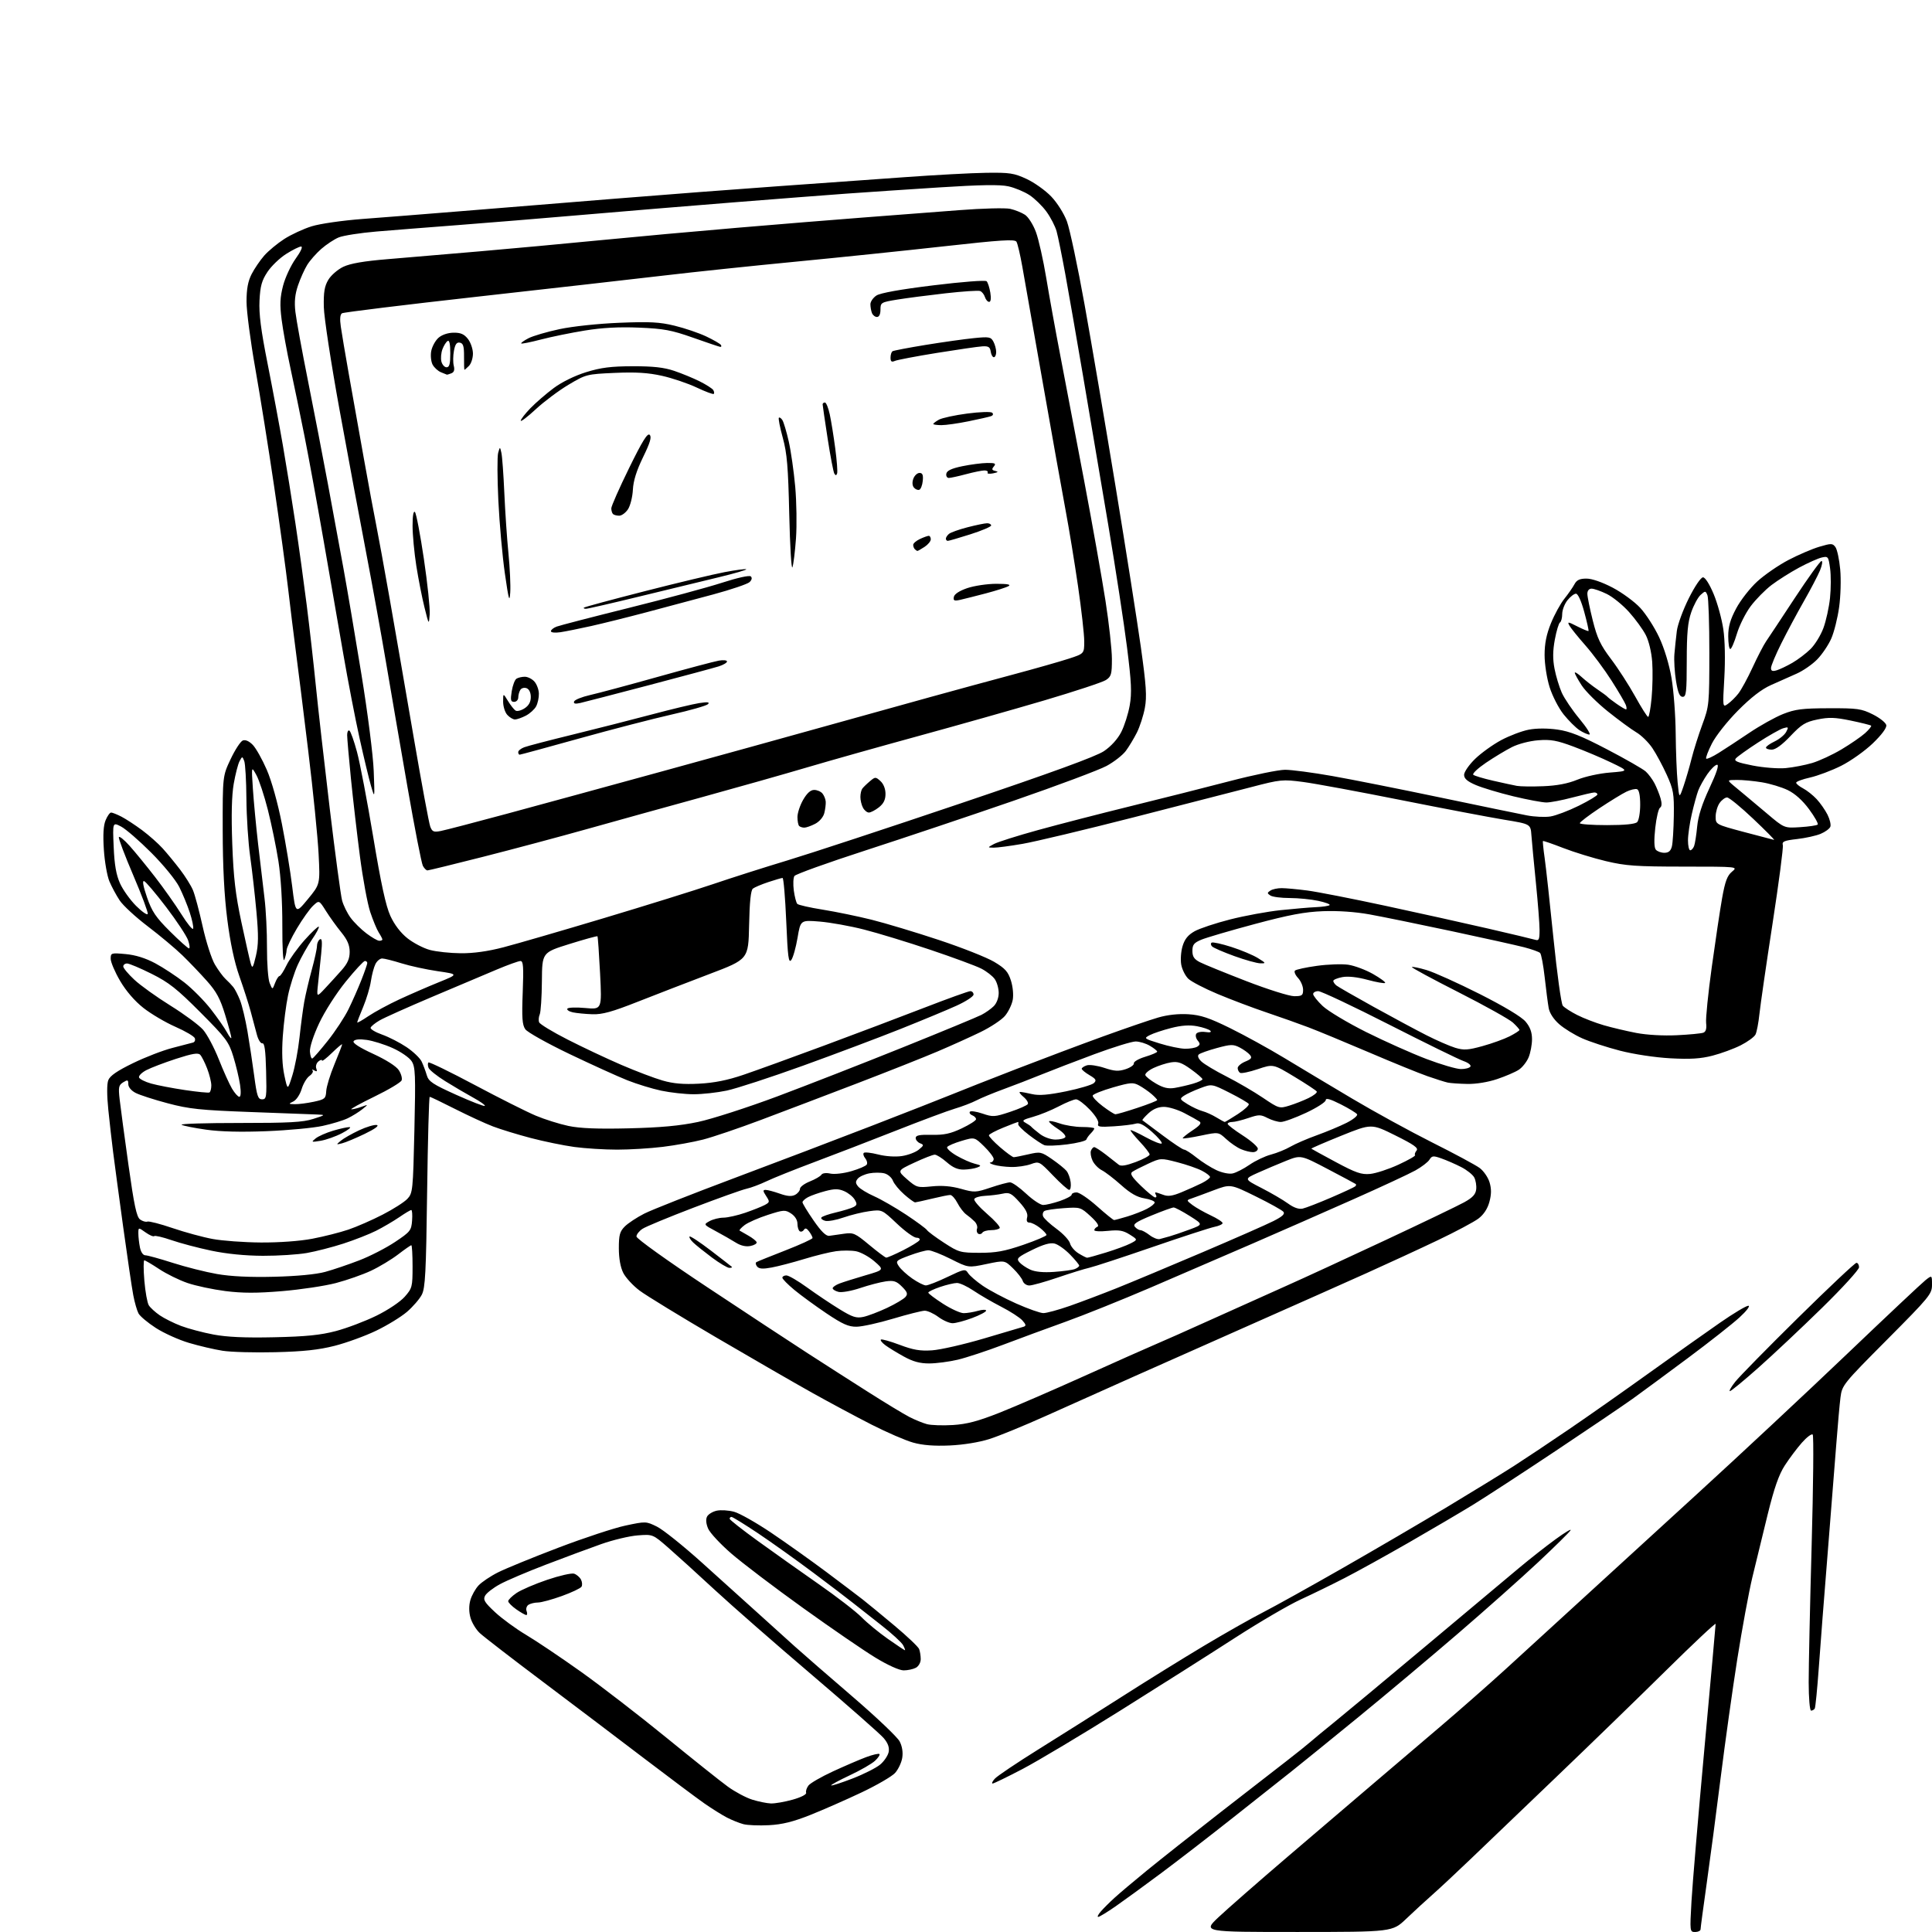 <?xml version="1.0" encoding="UTF-8" standalone="no"?>
<svg 
  version="1.1" 
  xmlns="http://www.w3.org/2000/svg" 
  xmlns:xlink="http://www.w3.org/1999/xlink" 
  xmlns:svg="http://www.w3.org/2000/svg"
  xmlns:rdf="http://www.w3.org/1999/02/22-rdf-syntax-ns#"
  xmlns:cc="http://creativecommons.org/ns#"
  xmlns:dc="http://purl.org/dc/elements/1.1/"
  viewBox="0 0 768 768"
  width="768"
  height="768"
>
<style>svg {background-color: white; }</style>"
<path stroke="none" fill="black" fill-rule="evenodd" d="M515.84,767.99C478.17,768.00 478.17,768.00 484.34,762.16C487.73,758.96 500.18,748.06 512.00,737.95C523.83,727.85 539.35,714.60 546.50,708.51C553.65,702.42 565.56,692.27 572.98,685.97C580.39,679.66 591.88,669.55 598.52,663.50C605.16,657.45 617.99,645.71 627.04,637.41C636.09,629.12 657.45,609.58 674.50,593.99C691.55,578.41 718.39,553.35 734.15,538.30C749.90,523.26 763.97,510.03 765.40,508.90C768.00,506.85 768.00,506.85 768.00,510.71C768.00,514.37 767.09,515.48 750.13,532.54C732.65,550.12 732.24,550.63 731.62,555.51C731.27,558.25 730.53,566.58 729.96,574.00C729.40,581.42 727.85,601.00 726.52,617.50C725.18,634.00 723.60,654.44 723.00,662.93C722.39,671.41 721.67,678.72 721.39,679.18C721.11,679.63 720.46,680.00 719.94,680.00C719.41,680.00 718.99,675.10 718.98,668.75C718.97,662.56 719.50,638.04 720.16,614.26C720.82,590.48 721.01,570.68 720.58,570.26C720.15,569.84 718.21,571.30 716.27,573.50C714.33,575.70 711.29,579.75 709.51,582.50C707.14,586.15 705.29,591.42 702.68,602.00C700.71,609.98 697.97,621.23 696.59,627.00C695.21,632.77 692.51,647.40 690.60,659.50C688.70,671.60 685.73,692.75 684.01,706.50C682.29,720.25 679.78,739.23 678.44,748.68C677.10,758.14 676.00,766.35 676.00,766.93C676.00,767.52 675.03,768.00 673.85,768.00C671.73,768.00 671.71,767.83 672.39,755.83C672.77,749.13 675.08,721.79 677.53,695.08C679.98,668.36 681.99,646.06 681.99,645.53C682.00,645.00 673.11,653.34 662.25,664.06C651.39,674.78 631.70,693.89 618.50,706.52C605.30,719.16 590.00,733.81 584.50,739.09C579.00,744.36 572.25,750.66 569.50,753.09C566.75,755.51 562.02,759.86 559.00,762.74C553.50,767.98 553.50,767.98 515.84,767.99zM436.55,762.00C436.08,762.00 436.55,761.02 437.60,759.83C438.64,758.63 441.07,756.21 443.00,754.45C444.93,752.68 450.77,747.75 456.00,743.48C461.23,739.22 474.27,728.89 485.00,720.54C495.73,712.19 507.65,702.93 511.50,699.97C515.35,697.00 519.62,693.57 521.00,692.36C522.38,691.15 526.48,687.76 530.12,684.83C533.75,681.90 550.16,668.25 566.58,654.50C583.00,640.75 599.82,626.66 603.96,623.19C608.11,619.72 614.57,614.64 618.32,611.91C622.07,609.17 624.77,607.56 624.32,608.32C623.87,609.08 618.10,614.77 611.50,620.96C604.90,627.15 590.50,639.96 579.50,649.42C568.50,658.88 550.73,673.79 540.00,682.56C529.27,691.33 517.35,701.00 513.50,704.06C509.65,707.11 499.07,715.49 490.00,722.66C480.93,729.84 468.10,739.74 461.50,744.66C454.90,749.58 446.78,755.49 443.46,757.80C440.13,760.11 437.03,762.00 436.55,762.00zM305.67,725.54C301.73,725.75 297.15,725.57 295.50,725.13C293.85,724.69 290.93,723.52 289.00,722.52C287.07,721.53 283.02,718.99 280.00,716.89C276.98,714.78 266.18,706.71 256.00,698.95C245.82,691.19 227.60,677.40 215.50,668.30C203.40,659.21 192.26,650.60 190.73,649.18C189.21,647.76 187.53,644.97 187.00,642.99C186.37,640.68 186.37,638.19 186.99,636.03C187.52,634.19 188.98,631.58 190.23,630.24C191.48,628.90 194.97,626.55 198.00,625.03C201.03,623.51 211.82,619.09 222.00,615.22C232.18,611.34 244.16,607.39 248.63,606.44C256.68,604.73 256.82,604.73 261.13,606.85C263.54,608.03 271.57,614.46 279.00,621.15C286.43,627.83 296.53,636.95 301.46,641.40C306.39,645.86 312.92,651.75 315.96,654.50C319.01,657.25 329.27,666.17 338.76,674.32C348.25,682.47 356.74,690.53 357.62,692.23C358.64,694.20 359.01,696.57 358.65,698.80C358.33,700.72 357.05,703.41 355.79,704.79C354.53,706.17 348.55,709.64 342.50,712.51C336.45,715.38 327.30,719.40 322.17,721.45C315.26,724.20 310.97,725.26 305.67,725.54zM306.43,716.90C308.05,716.95 311.95,716.28 315.11,715.39C318.45,714.45 320.69,713.30 320.45,712.64C320.24,712.01 320.65,710.73 321.37,709.78C322.09,708.83 326.46,706.31 331.09,704.17C335.72,702.04 341.65,699.48 344.27,698.50C346.90,697.52 349.29,696.96 349.59,697.26C349.89,697.55 349.09,698.77 347.82,699.95C346.55,701.14 342.02,703.74 337.76,705.73C333.51,707.73 330.19,709.53 330.40,709.73C330.61,709.94 334.44,708.70 338.91,706.98C343.38,705.25 348.32,702.76 349.90,701.43C351.47,700.11 352.98,697.86 353.26,696.44C353.60,694.65 353.00,692.96 351.30,690.94C349.95,689.34 337.08,678.01 322.70,665.76C308.32,653.52 290.96,638.33 284.12,632.00C277.29,625.67 268.95,618.11 265.60,615.19C259.50,609.88 259.50,609.88 253.50,610.34C250.20,610.59 243.68,612.15 239.00,613.80C234.32,615.45 224.45,619.12 217.05,621.95C209.65,624.78 201.40,628.29 198.73,629.75C196.05,631.20 193.40,633.26 192.84,634.31C191.97,635.92 192.59,636.95 196.78,640.86C199.51,643.41 205.07,647.47 209.12,649.88C213.18,652.29 223.03,658.91 231.00,664.59C238.97,670.27 254.21,682.03 264.85,690.71C275.49,699.39 286.51,708.18 289.35,710.23C292.18,712.28 296.52,714.60 299.00,715.38C301.48,716.15 304.82,716.84 306.43,716.90zM394.60,708.98C394.10,708.99 394.48,708.13 395.45,707.06C396.41,705.99 404.25,700.73 412.85,695.36C421.46,690.00 436.38,680.58 446.00,674.44C455.62,668.29 470.26,659.22 478.52,654.28C486.78,649.34 497.35,643.34 502.02,640.96C506.68,638.57 521.00,630.61 533.83,623.27C546.67,615.93 565.34,605.01 575.33,599.00C585.32,592.99 597.21,585.69 601.74,582.79C606.27,579.88 616.17,573.28 623.74,568.12C631.31,562.97 645.72,552.84 655.77,545.62C665.82,538.41 678.42,529.47 683.77,525.77C689.12,522.06 694.17,519.04 695.00,519.06C695.84,519.07 694.31,521.10 691.50,523.68C688.75,526.21 679.48,533.51 670.91,539.89C662.33,546.28 652.43,553.57 648.91,556.10C645.38,558.63 631.70,567.89 618.50,576.69C605.30,585.49 590.45,595.16 585.50,598.20C580.55,601.23 569.08,607.98 560.00,613.20C550.92,618.41 539.45,624.76 534.50,627.30C529.55,629.85 521.67,633.69 517.00,635.83C512.33,637.98 500.62,644.82 491.00,651.03C481.38,657.25 460.90,670.23 445.50,679.88C430.10,689.53 412.55,700.02 406.50,703.19C400.45,706.36 395.09,708.96 394.60,708.98zM359.23,664.00C357.51,664.00 352.95,661.95 348.04,658.96C343.48,656.20 330.52,647.31 319.24,639.21C307.96,631.12 295.15,621.40 290.76,617.60C286.37,613.81 282.19,609.31 281.48,607.62C280.65,605.64 280.51,603.92 281.08,602.85C281.58,601.92 283.30,600.87 284.91,600.52C286.52,600.17 289.62,600.36 291.80,600.95C293.98,601.53 300.66,605.31 306.63,609.34C312.61,613.37 322.45,620.38 328.50,624.90C334.55,629.43 341.04,634.35 342.93,635.82C344.81,637.29 350.50,641.97 355.55,646.20C360.61,650.44 365.03,654.63 365.37,655.53C365.72,656.43 366.00,658.24 366.00,659.55C366.00,660.88 365.15,662.39 364.07,662.96C363.00,663.53 360.83,664.00 359.23,664.00zM359.73,656.00C359.92,656.00 359.58,655.09 358.99,653.97C358.39,652.86 354.43,649.24 350.20,645.94C345.96,642.64 340.93,638.67 339.00,637.13C337.07,635.58 330.01,630.20 323.30,625.18C316.59,620.16 306.71,613.11 301.35,609.52C295.98,605.94 291.23,603.00 290.79,603.00C290.36,603.00 290.02,603.34 290.05,603.75C290.08,604.16 295.08,608.10 301.17,612.50C307.25,616.90 318.13,624.62 325.36,629.66C332.59,634.69 340.30,640.65 342.50,642.89C344.70,645.14 349.40,649.00 352.95,651.49C356.49,653.97 359.54,656.00 359.73,656.00zM209.20,642.00C208.80,642.00 207.02,640.99 205.25,639.75C203.48,638.51 202.03,637.05 202.02,636.50C202.02,635.95 203.50,634.49 205.32,633.25C207.14,632.01 212.62,629.65 217.51,628.00C222.40,626.34 227.21,625.25 228.20,625.56C229.19,625.88 230.42,626.92 230.93,627.87C231.44,628.83 231.54,630.12 231.16,630.74C230.77,631.37 227.26,633.03 223.36,634.44C219.45,635.85 215.19,637.01 213.88,637.02C212.57,637.02 210.87,637.43 210.10,637.91C209.34,638.40 208.99,639.52 209.32,640.40C209.66,641.28 209.61,642.00 209.20,642.00zM377.50,574.60C371.38,574.87 366.74,574.51 363.00,573.46C359.98,572.62 352.55,569.41 346.50,566.33C340.45,563.24 329.88,557.58 323.00,553.74C316.12,549.90 298.91,539.97 284.75,531.68C270.59,523.38 256.86,514.99 254.25,513.03C251.64,511.07 248.71,507.89 247.75,505.98C246.64,503.77 246.00,500.20 246.00,496.20C246.00,490.91 246.38,489.53 248.37,487.54C249.68,486.23 253.17,483.93 256.12,482.43C259.08,480.93 275.00,474.65 291.50,468.46C308.00,462.28 332.65,452.90 346.27,447.63C359.89,442.36 374.29,436.71 378.27,435.09C382.25,433.46 393.82,428.90 404.00,424.96C414.18,421.02 429.70,415.18 438.50,411.99C447.30,408.80 457.15,405.42 460.38,404.49C464.12,403.40 468.49,402.93 472.41,403.18C477.33,403.49 480.68,404.61 489.03,408.72C494.79,411.56 504.45,416.88 510.50,420.54C516.55,424.21 528.70,431.48 537.50,436.71C546.30,441.94 560.66,449.80 569.40,454.19C578.15,458.57 586.59,463.12 588.17,464.28C589.75,465.45 591.53,468.02 592.12,469.99C592.89,472.58 592.88,474.74 592.06,477.76C591.33,480.48 589.81,482.80 587.72,484.39C585.95,485.73 578.65,489.62 571.50,493.03C564.35,496.44 551.52,502.36 543.00,506.19C534.48,510.02 514.45,518.93 498.50,525.99C482.55,533.05 460.95,542.64 450.50,547.30C440.05,551.96 424.44,558.95 415.80,562.83C407.17,566.71 397.04,570.86 393.30,572.04C389.21,573.34 382.91,574.36 377.50,574.60zM378.81,566.47C384.38,566.12 388.76,564.96 397.31,561.58C403.46,559.14 418.62,552.58 431.00,547.00C443.38,541.42 455.98,535.81 459.00,534.54C462.02,533.27 472.15,528.77 481.50,524.54C490.85,520.31 504.12,514.35 511.00,511.29C517.88,508.23 535.65,500.04 550.50,493.08C565.35,486.13 579.52,479.32 582.00,477.95C585.36,476.11 586.58,474.79 586.81,472.79C586.98,471.31 586.63,469.18 586.03,468.05C585.43,466.93 583.08,465.06 580.81,463.91C578.55,462.75 575.04,461.22 573.02,460.51C569.75,459.35 569.23,459.40 568.24,460.98C567.64,461.96 565.12,463.88 562.65,465.26C560.18,466.64 549.02,471.83 537.83,476.80C526.65,481.77 508.73,489.64 498.00,494.30C487.27,498.96 469.05,506.82 457.50,511.78C445.95,516.73 430.65,522.88 423.50,525.44C416.35,528.01 405.19,532.12 398.70,534.58C392.21,537.03 384.11,539.70 380.70,540.51C377.29,541.31 372.20,541.98 369.39,541.99C365.67,542.00 362.92,541.25 359.30,539.25C356.56,537.74 353.26,535.72 351.97,534.77C350.68,533.82 349.86,532.80 350.16,532.51C350.45,532.22 353.80,533.15 357.60,534.58C363.03,536.63 365.78,537.10 370.50,536.78C373.80,536.56 383.02,534.46 391.00,532.11C398.98,529.77 406.12,527.65 406.89,527.40C407.98,527.05 407.88,526.52 406.39,524.87C405.35,523.72 401.57,521.28 398.00,519.45C394.43,517.61 389.48,514.74 387.00,513.06C384.52,511.38 381.57,510.01 380.43,510.00C379.29,510.00 376.25,510.72 373.68,511.59C371.11,512.47 369.00,513.48 369.01,513.84C369.01,514.20 371.64,516.19 374.84,518.25C378.04,520.31 381.75,522.00 383.09,522.00C384.42,522.00 386.97,521.58 388.76,521.07C390.54,520.56 392.00,520.53 392.00,521.00C392.00,521.47 389.51,522.79 386.46,523.93C383.42,525.07 379.90,526.00 378.66,526.00C377.41,526.00 374.86,524.88 373.00,523.50C371.14,522.12 368.69,521.01 367.56,521.03C366.43,521.05 360.77,522.47 355.00,524.20C349.23,525.93 342.70,527.37 340.50,527.39C337.28,527.43 334.94,526.38 328.50,522.06C324.10,519.10 318.36,514.91 315.75,512.75C313.14,510.58 311.00,508.41 311.00,507.91C311.00,507.41 311.72,507.00 312.61,507.00C313.50,507.00 317.21,509.16 320.86,511.81C324.51,514.45 330.28,518.32 333.68,520.40C338.85,523.58 340.39,524.08 343.18,523.49C345.00,523.11 349.25,521.49 352.62,519.91C355.98,518.32 359.28,516.36 359.95,515.55C360.95,514.36 360.69,513.60 358.55,511.46C356.35,509.26 355.30,508.92 352.06,509.37C349.93,509.67 345.37,510.86 341.93,512.02C338.49,513.18 334.62,513.87 333.33,513.55C332.05,513.23 331.00,512.58 331.00,512.10C331.00,511.63 332.24,510.77 333.75,510.20C335.26,509.63 339.88,508.18 344.00,506.97C351.50,504.78 351.50,504.78 347.60,501.41C345.46,499.55 342.16,497.75 340.28,497.39C338.39,497.04 334.82,497.03 332.35,497.37C329.87,497.71 324.17,499.10 319.67,500.48C315.18,501.85 309.37,503.37 306.76,503.85C303.24,504.51 301.75,504.41 300.96,503.46C300.38,502.75 300.26,501.96 300.70,501.70C301.14,501.44 306.34,499.34 312.25,497.04C318.16,494.73 323.00,492.52 323.00,492.12C323.00,491.71 322.39,490.55 321.65,489.54C320.71,488.24 320.09,488.04 319.58,488.86C319.19,489.51 318.44,489.77 317.93,489.46C317.42,489.14 317.00,487.79 317.00,486.46C317.00,484.99 316.02,483.41 314.49,482.40C312.13,480.86 311.57,480.89 305.24,482.93C301.53,484.12 297.38,485.95 296.01,486.98C294.65,488.02 293.75,489.01 294.01,489.18C294.28,489.36 295.84,490.25 297.47,491.17C299.11,492.09 300.59,493.27 300.77,493.80C300.94,494.32 299.83,495.00 298.29,495.30C296.49,495.66 294.44,495.18 292.50,493.96C290.85,492.92 287.28,490.88 284.56,489.42C279.62,486.77 279.62,486.77 282.06,485.42C283.40,484.68 285.89,484.05 287.59,484.04C289.29,484.02 293.19,483.14 296.25,482.09C299.30,481.04 302.78,479.65 303.97,479.02C306.01,477.92 306.05,477.72 304.55,475.43C303.24,473.44 303.21,473.00 304.35,473.00C305.12,473.00 307.65,473.67 309.96,474.49C312.99,475.56 314.72,475.69 316.09,474.95C317.14,474.39 318.00,473.32 318.00,472.57C318.00,471.83 319.76,470.51 321.91,469.65C324.07,468.79 326.14,467.59 326.51,466.98C326.91,466.34 328.38,466.14 330.08,466.52C331.70,466.87 335.36,466.46 338.43,465.56C341.44,464.69 344.18,463.51 344.54,462.94C344.89,462.38 344.62,461.25 343.94,460.43C343.27,459.62 343.01,458.65 343.38,458.29C343.74,457.93 346.30,458.21 349.07,458.92C352.03,459.68 355.92,459.94 358.51,459.55C360.93,459.19 363.95,458.05 365.21,457.02C367.29,455.32 367.34,455.08 365.75,454.47C364.79,454.09 364.00,453.15 364.00,452.38C364.00,451.31 365.49,451.01 370.30,451.11C375.26,451.22 377.81,450.67 382.30,448.55C385.43,447.07 388.00,445.42 388.00,444.90C388.00,444.37 387.33,443.68 386.51,443.36C385.68,443.05 385.24,442.42 385.52,441.96C385.81,441.51 388.04,441.82 390.50,442.65C394.68,444.08 395.37,444.04 401.47,442.01C405.05,440.82 408.24,439.42 408.57,438.89C408.89,438.37 408.11,437.07 406.83,436.01C405.55,434.94 404.95,434.06 405.50,434.06C406.05,434.05 408.20,434.44 410.29,434.93C413.04,435.57 416.72,435.26 423.79,433.82C429.13,432.72 434.11,431.24 434.85,430.53C435.97,429.45 435.68,428.92 433.10,427.40C431.39,426.39 430.00,425.25 430.00,424.85C430.00,424.46 430.91,423.85 432.02,423.49C433.13,423.14 436.28,423.60 439.02,424.51C443.06,425.85 444.64,425.94 447.47,425.01C449.39,424.38 450.85,423.33 450.73,422.69C450.60,422.04 452.64,420.87 455.25,420.08C457.86,419.29 460.00,418.37 460.00,418.04C460.00,417.70 458.69,416.66 457.10,415.72C455.50,414.77 452.95,414.00 451.43,414.00C449.91,414.00 442.55,416.27 435.08,419.04C427.61,421.82 418.12,425.46 414.00,427.14C409.88,428.82 403.12,431.43 399.00,432.94C394.88,434.45 389.98,436.47 388.12,437.44C386.26,438.40 382.44,439.86 379.62,440.69C376.80,441.52 366.18,445.48 356.00,449.50C345.82,453.51 331.20,459.15 323.50,462.03C315.80,464.92 307.34,468.31 304.71,469.57C302.07,470.83 298.47,472.18 296.71,472.56C294.94,472.95 285.47,476.33 275.66,480.08C265.84,483.83 256.73,487.60 255.41,488.47C254.08,489.34 253.00,490.71 253.00,491.53C253.00,492.37 265.35,501.21 281.27,511.76C296.82,522.07 314.71,533.84 321.02,537.91C327.33,541.99 338.12,548.90 345.00,553.27C351.87,557.64 359.29,562.14 361.50,563.27C363.70,564.40 366.85,565.69 368.50,566.13C370.15,566.56 374.79,566.72 378.81,566.47zM687.67,553.00C687.21,553.00 688.17,551.31 689.81,549.25C691.44,547.19 702.71,535.71 714.85,523.75C726.99,511.79 737.39,502.00 737.96,502.00C738.53,502.00 739.00,502.79 739.00,503.75C739.01,504.71 732.37,511.99 724.25,519.93C716.14,527.87 704.78,538.55 699.00,543.68C693.23,548.81 688.12,553.00 687.67,553.00zM109.50,537.52C101.25,537.73 91.80,537.47 88.50,536.95C85.20,536.43 79.18,535.03 75.12,533.82C71.06,532.62 65.13,529.94 61.94,527.88C58.75,525.82 55.65,523.22 55.05,522.10C54.45,520.97 53.51,517.70 52.97,514.82C52.42,511.94 50.61,499.67 48.94,487.54C47.28,475.42 45.49,462.12 44.97,458.00C44.44,453.88 43.59,446.30 43.06,441.18C42.47,435.39 42.46,430.92 43.04,429.40C43.70,427.66 46.55,425.69 52.87,422.62C57.77,420.23 64.86,417.50 68.64,416.54C72.41,415.57 76.05,414.63 76.73,414.43C77.41,414.24 77.73,413.46 77.44,412.70C77.15,411.94 73.66,409.89 69.69,408.15C65.73,406.41 60.01,403.03 56.99,400.65C53.55,397.94 50.10,393.94 47.75,389.93C45.69,386.42 44.00,382.46 44.00,381.13C44.00,378.80 44.18,378.74 49.92,379.26C53.84,379.61 57.81,380.85 61.69,382.91C64.90,384.63 70.13,388.07 73.30,390.55C76.47,393.04 81.19,397.80 83.78,401.13C86.38,404.46 89.27,408.60 90.21,410.34C91.15,412.08 91.94,413.07 91.96,412.55C91.98,412.03 90.88,407.94 89.51,403.46C87.55,397.01 86.04,394.19 82.26,389.96C79.64,387.01 75.25,382.42 72.50,379.75C69.75,377.08 63.56,371.90 58.75,368.24C53.94,364.59 48.90,359.94 47.56,357.91C46.22,355.89 44.39,352.49 43.49,350.36C42.60,348.24 41.60,342.59 41.29,337.81C40.89,331.86 41.11,328.14 41.98,326.06C42.67,324.38 43.66,323.00 44.17,323.00C44.68,323.00 46.54,323.74 48.30,324.65C50.06,325.56 53.75,327.98 56.50,330.02C59.25,332.07 62.92,335.32 64.66,337.25C66.41,339.18 69.51,342.95 71.56,345.63C73.61,348.31 75.93,352.01 76.70,353.85C77.48,355.70 79.21,362.18 80.56,368.27C81.91,374.36 84.10,381.17 85.43,383.42C86.76,385.66 88.67,388.26 89.67,389.18C90.68,390.10 92.06,391.54 92.73,392.37C93.41,393.20 94.63,395.60 95.45,397.69C96.26,399.79 97.58,405.32 98.38,410.00C99.18,414.68 100.38,422.66 101.06,427.75C102.12,435.72 102.55,437.00 104.18,437.00C105.93,437.00 106.05,436.21 105.78,425.75C105.58,417.58 105.17,414.57 104.29,414.74C103.62,414.87 102.63,413.29 102.10,411.24C101.56,409.18 100.45,405.02 99.63,402.00C98.81,398.98 96.78,392.68 95.13,388.00C93.16,382.42 91.52,374.69 90.35,365.50C89.14,356.03 88.55,344.54 88.53,330.00C88.50,308.50 88.50,308.50 91.69,301.74C93.45,298.02 95.62,294.70 96.53,294.35C97.56,293.96 99.04,294.61 100.49,296.11C101.76,297.42 104.26,301.88 106.05,306.00C107.98,310.45 110.42,319.19 112.06,327.50C113.58,335.20 115.43,346.41 116.16,352.42C117.50,363.33 117.50,363.33 122.38,357.42C127.26,351.50 127.26,351.50 126.65,339.50C126.32,332.90 124.47,314.45 122.53,298.50C120.60,282.55 118.36,264.55 117.55,258.50C116.75,252.45 115.39,241.43 114.53,234.00C113.67,226.57 111.17,208.25 108.96,193.28C106.76,178.31 103.39,157.24 101.48,146.46C99.57,135.68 98.00,123.73 98.00,119.89C98.00,114.89 98.57,111.81 100.01,108.99C101.11,106.83 103.37,103.51 105.03,101.61C106.70,99.72 110.29,96.74 113.03,94.98C115.77,93.23 120.65,90.96 123.89,89.96C127.19,88.93 136.10,87.65 144.14,87.04C152.04,86.45 169.30,85.08 182.50,84.01C195.70,82.93 223.15,80.71 243.50,79.06C263.85,77.41 293.32,75.16 309.00,74.05C324.68,72.95 347.40,71.32 359.50,70.44C371.60,69.56 386.23,68.77 392.00,68.69C401.39,68.56 403.09,68.82 408.09,71.14C411.16,72.57 415.55,75.69 417.84,78.08C420.21,80.54 422.91,84.81 424.10,87.96C425.24,91.01 428.40,105.88 431.12,121.00C433.85,136.12 439.40,168.75 443.47,193.50C447.54,218.25 452.05,246.91 453.50,257.19C455.65,272.52 455.94,276.87 455.10,281.40C454.54,284.43 453.11,288.85 451.93,291.21C450.74,293.57 448.75,296.86 447.51,298.53C446.26,300.19 442.84,302.86 439.90,304.46C436.96,306.06 420.37,312.27 403.03,318.27C385.69,324.26 359.16,333.16 344.08,338.05C329.00,342.94 316.27,347.51 315.80,348.22C315.33,348.92 315.22,351.52 315.55,354.00C315.89,356.48 316.51,358.86 316.94,359.31C317.36,359.75 321.94,360.79 327.11,361.61C332.27,362.44 341.00,364.24 346.50,365.61C352.00,366.99 364.01,370.60 373.20,373.65C382.38,376.69 392.28,380.61 395.20,382.35C399.56,384.95 400.74,386.27 401.86,389.79C402.64,392.25 402.94,395.52 402.57,397.50C402.21,399.39 400.83,402.24 399.49,403.83C398.15,405.42 393.78,408.31 389.78,410.26C385.78,412.20 378.09,415.68 372.70,417.97C367.31,420.27 352.91,425.98 340.70,430.66C328.49,435.34 311.30,441.87 302.50,445.18C293.70,448.49 283.35,452.00 279.50,452.99C275.65,453.98 268.45,455.28 263.50,455.89C258.55,456.50 250.37,457.00 245.32,457.00C240.27,457.00 232.62,456.52 228.32,455.94C224.02,455.35 216.22,453.75 211.00,452.38C205.78,451.01 199.03,448.94 196.00,447.79C192.97,446.64 186.19,443.51 180.93,440.85C175.67,438.18 171.12,436.00 170.82,436.00C170.53,436.00 170.06,452.99 169.79,473.77C169.37,505.96 169.05,511.99 167.67,514.67C166.78,516.39 164.13,519.45 161.78,521.48C159.42,523.50 153.90,526.88 149.50,528.99C145.10,531.10 137.68,533.80 133.00,534.99C126.70,536.59 120.61,537.25 109.50,537.52zM109.00,531.58C121.68,531.30 127.35,530.73 133.50,529.12C137.90,527.96 145.16,525.21 149.64,523.01C154.27,520.74 159.12,517.48 160.89,515.47C163.85,512.11 164.00,511.51 164.00,503.47C164.00,498.81 163.78,495.00 163.51,495.00C163.24,495.00 160.88,496.64 158.26,498.65C155.64,500.66 150.80,503.58 147.50,505.13C144.20,506.68 137.90,508.89 133.50,510.04C129.10,511.19 119.47,512.63 112.10,513.25C102.09,514.08 96.40,514.08 89.60,513.22C84.60,512.58 77.80,511.14 74.50,510.00C71.20,508.87 66.14,506.38 63.27,504.47C60.39,502.56 57.73,501.00 57.37,501.00C57.01,501.00 57.01,504.63 57.38,509.06C57.75,513.49 58.55,517.91 59.15,518.88C59.76,519.84 61.72,521.64 63.52,522.87C65.32,524.10 69.11,525.99 71.95,527.07C74.80,528.15 80.58,529.69 84.81,530.49C90.22,531.51 97.40,531.84 109.00,531.58zM414.75,521.98C415.99,521.99 420.72,520.70 425.25,519.12C429.79,517.53 438.22,514.34 443.99,512.03C449.77,509.71 465.01,503.34 477.87,497.86C490.74,492.38 503.49,486.77 506.21,485.39C509.79,483.58 510.88,482.56 510.16,481.69C509.61,481.04 504.66,478.28 499.14,475.57C489.12,470.64 489.12,470.64 482.31,473.21C478.56,474.63 474.60,476.09 473.51,476.46C471.60,477.10 471.62,477.20 474.01,479.01C475.38,480.04 478.64,481.89 481.25,483.12C483.86,484.34 486.00,485.73 486.00,486.20C486.00,486.67 484.55,487.34 482.78,487.69C481.01,488.05 469.87,491.67 458.03,495.75C446.19,499.83 434.93,503.52 433.00,503.96C431.07,504.39 425.38,506.16 420.35,507.88C415.32,509.59 410.29,511.00 409.17,511.00C408.05,511.00 406.88,510.19 406.56,509.19C406.24,508.19 404.49,505.93 402.67,504.17C399.36,500.95 399.36,500.95 392.14,502.47C384.93,503.99 384.93,503.99 377.99,500.49C374.17,498.57 370.16,497.00 369.06,497.00C367.97,497.00 364.56,497.94 361.48,499.09C356.11,501.10 355.94,501.28 357.30,503.34C358.08,504.53 360.46,506.72 362.61,508.22C364.75,509.71 367.19,510.95 368.03,510.97C368.87,510.99 372.73,509.48 376.61,507.62C383.25,504.44 383.73,504.34 384.80,506.04C385.42,507.04 388.04,509.31 390.63,511.09C393.22,512.87 399.20,516.05 403.92,518.15C408.64,520.25 413.51,521.98 414.75,521.98zM109.00,507.53C118.03,507.31 125.67,506.58 129.25,505.60C132.41,504.74 138.51,502.67 142.81,501.01C147.11,499.36 153.52,496.06 157.06,493.69C163.10,489.66 163.52,489.13 163.81,485.19C163.98,482.89 163.83,481.00 163.49,481.00C163.14,481.00 160.98,482.29 158.68,483.87C156.38,485.44 152.25,487.86 149.50,489.25C146.75,490.63 140.90,492.92 136.50,494.35C132.10,495.77 125.58,497.45 122.00,498.08C118.42,498.71 110.55,499.22 104.50,499.20C97.49,499.17 90.06,498.44 84.00,497.16C78.78,496.07 71.66,494.19 68.18,492.98C64.71,491.78 61.61,491.06 61.30,491.37C60.98,491.68 59.44,491.02 57.86,489.90C55.00,487.86 55.00,487.86 55.00,490.31C55.00,491.65 55.28,494.16 55.63,495.88C56.00,497.73 56.87,499.00 57.77,499.00C58.61,499.00 63.50,500.35 68.65,502.00C73.80,503.65 81.72,505.65 86.25,506.44C91.76,507.40 99.32,507.77 109.00,507.53zM419.00,505.60C422.57,505.35 426.29,504.84 427.25,504.47C428.21,504.09 429.00,503.48 429.00,503.11C429.00,502.74 427.37,500.76 425.37,498.71C423.38,496.65 420.61,494.69 419.23,494.34C417.48,493.90 414.76,494.67 410.26,496.89C404.56,499.70 403.97,500.26 405.16,501.69C405.90,502.58 407.85,503.92 409.50,504.68C411.48,505.59 414.72,505.90 419.00,505.60zM289.92,504.00C289.14,503.99 286.02,502.14 283.00,499.89C279.98,497.63 276.62,494.94 275.56,493.92C274.49,492.89 273.84,491.83 274.12,491.54C274.40,491.26 278.20,493.77 282.57,497.11C286.93,500.45 290.69,503.37 290.92,503.59C291.15,503.82 290.70,504.00 289.92,504.00zM352.28,499.92C352.71,499.96 355.71,498.66 358.96,497.02C362.20,495.38 365.14,493.58 365.49,493.02C365.83,492.46 365.29,492.00 364.28,492.00C363.28,492.00 359.78,489.48 356.53,486.40C350.60,480.80 350.60,480.80 345.60,481.46C342.85,481.82 338.23,482.96 335.33,483.97C332.43,484.99 329.15,485.59 328.04,485.30C326.93,485.01 326.24,484.42 326.51,483.99C326.78,483.55 329.36,482.65 332.25,481.97C335.14,481.29 338.28,480.33 339.24,479.84C340.71,479.08 340.79,478.61 339.74,476.85C339.06,475.70 337.20,474.20 335.60,473.51C333.30,472.51 331.75,472.51 328.06,473.48C325.50,474.16 322.42,475.24 321.20,475.89C319.99,476.54 319.00,477.45 319.00,477.92C319.00,478.39 320.98,481.64 323.40,485.14C326.44,489.54 328.36,491.43 329.65,491.26C330.67,491.12 333.30,490.75 335.50,490.43C339.20,489.89 339.95,490.22 345.50,494.84C348.80,497.59 351.85,499.88 352.28,499.92zM432.14,499.97C432.50,499.99 435.87,499.05 439.64,497.89C443.42,496.73 447.81,495.11 449.40,494.29C452.30,492.79 452.30,492.79 449.09,490.76C446.50,489.12 444.84,488.84 440.44,489.29C437.45,489.60 435.00,489.48 435.00,489.01C435.00,488.55 435.56,487.93 436.25,487.64C437.05,487.30 436.06,485.80 433.50,483.46C429.58,479.87 429.36,479.81 422.89,480.26C419.25,480.51 415.78,481.02 415.18,481.39C414.58,481.76 414.34,482.72 414.65,483.52C414.95,484.33 417.36,486.56 420.00,488.50C422.63,490.43 425.04,493.02 425.35,494.26C425.66,495.49 427.17,497.28 428.71,498.22C430.24,499.17 431.79,499.96 432.14,499.97zM389.45,498.01C395.91,498.02 399.33,497.39 406.75,494.85C411.84,493.10 416.00,491.33 416.00,490.91C416.00,490.49 414.81,489.21 413.37,488.07C411.92,486.93 410.06,486.00 409.25,486.00C408.24,486.00 407.94,485.34 408.31,483.92C408.69,482.46 407.78,480.66 405.23,477.84C402.05,474.31 401.24,473.91 398.56,474.50C396.88,474.87 393.73,475.26 391.58,475.36C389.42,475.46 387.48,476.05 387.28,476.67C387.07,477.29 389.38,479.94 392.41,482.56C395.44,485.17 397.69,487.69 397.40,488.16C397.12,488.62 395.59,489.00 394.00,489.00C392.41,489.00 390.84,489.46 390.49,490.02C390.14,490.58 389.41,490.75 388.86,490.42C388.31,490.08 388.10,489.18 388.39,488.43C388.68,487.67 388.24,486.38 387.41,485.55C386.58,484.72 385.09,483.47 384.10,482.77C383.11,482.07 381.54,480.04 380.62,478.25C379.70,476.46 378.40,475.01 377.72,475.02C377.05,475.02 373.80,475.68 370.50,476.48C367.20,477.28 364.18,477.94 363.78,477.96C363.39,477.98 361.44,476.57 359.44,474.81C357.44,473.06 355.42,470.60 354.94,469.34C354.46,468.08 352.93,466.77 351.53,466.42C350.13,466.07 347.46,466.07 345.59,466.42C343.73,466.77 341.65,467.72 340.98,468.53C340.01,469.70 340.04,470.34 341.13,471.66C341.88,472.58 344.75,474.32 347.50,475.54C350.25,476.76 355.95,480.05 360.17,482.84C364.38,485.63 368.13,488.40 368.49,488.98C368.85,489.56 371.90,491.83 375.27,494.02C381.12,497.82 381.76,498.00 389.45,498.01zM103.64,493.91C110.92,493.96 119.12,493.37 124.13,492.42C128.72,491.55 135.18,489.91 138.49,488.79C141.79,487.67 147.93,484.99 152.11,482.83C156.30,480.68 160.72,477.86 161.94,476.56C164.07,474.29 164.18,473.24 164.73,449.29C165.24,427.01 165.12,424.11 163.61,421.81C162.69,420.40 159.30,418.06 156.08,416.62C152.87,415.17 148.22,413.72 145.75,413.38C142.86,412.98 141.01,413.17 140.56,413.90C140.12,414.62 142.91,416.43 148.36,418.93C153.50,421.30 157.51,423.85 158.53,425.41C159.46,426.83 159.97,428.65 159.65,429.46C159.34,430.27 154.46,433.19 148.79,435.94C143.13,438.69 139.03,440.96 139.68,440.97C140.34,440.99 142.14,440.54 143.68,439.98C146.50,438.97 146.50,438.97 144.00,440.96C142.62,442.06 140.03,443.67 138.23,444.53C136.43,445.40 131.93,446.77 128.23,447.57C124.53,448.38 114.53,449.32 106.00,449.66C95.84,450.07 87.55,449.86 81.93,449.06C77.22,448.39 72.84,447.52 72.19,447.12C71.54,446.71 81.92,446.39 95.25,446.40C114.89,446.41 120.45,446.11 124.50,444.80C129.46,443.19 129.47,443.18 126.00,443.03C124.08,442.95 112.15,442.51 99.50,442.04C79.59,441.30 75.18,440.84 66.66,438.57C61.25,437.14 55.51,435.28 53.91,434.45C52.18,433.56 51.00,432.14 51.00,430.97C51.00,429.23 50.75,429.14 48.96,430.24C47.18,431.35 47.01,432.17 47.56,437.00C47.90,440.02 49.47,451.72 51.05,462.98C53.32,479.16 54.29,483.74 55.68,484.76C56.65,485.46 57.96,485.85 58.59,485.60C59.22,485.36 63.73,486.52 68.62,488.19C73.50,489.85 80.65,491.80 84.50,492.51C88.35,493.23 96.96,493.86 103.64,493.91zM461.00,492.55C461.82,492.33 463.62,491.84 465.00,491.45C466.38,491.06 469.93,489.85 472.90,488.75C478.29,486.75 478.29,486.75 472.94,483.37C470.00,481.52 467.12,480.00 466.55,479.99C465.97,479.99 462.02,481.42 457.77,483.17C451.64,485.69 450.27,486.62 451.14,487.67C451.75,488.40 452.75,489.01 453.37,489.02C453.99,489.03 455.62,489.92 457.00,490.99C458.38,492.06 460.18,492.76 461.00,492.55zM442.88,484.99C443.22,484.98 445.59,484.34 448.15,483.57C450.70,482.79 454.19,481.44 455.90,480.55C457.60,479.67 459.00,478.52 459.00,477.99C459.00,477.46 457.17,476.73 454.93,476.37C452.05,475.91 449.34,474.37 445.68,471.09C442.83,468.55 439.38,465.89 438.00,465.19C436.62,464.49 434.96,462.78 434.31,461.39C433.65,459.99 433.37,458.21 433.67,457.43C433.97,456.64 434.55,456.00 434.97,456.00C435.39,456.00 437.47,457.34 439.61,458.99C441.75,460.63 444.04,462.43 444.71,462.99C445.55,463.69 447.62,463.36 451.46,461.93C454.51,460.79 457.00,459.44 457.00,458.93C457.00,458.42 455.22,456.11 453.04,453.80C450.86,451.48 449.23,449.44 449.41,449.26C449.59,449.08 452.31,450.33 455.44,452.06C458.58,453.78 461.43,454.90 461.78,454.55C462.13,454.20 460.41,452.14 457.96,449.97C454.72,447.10 452.95,446.20 451.50,446.66C450.40,447.01 446.46,447.49 442.75,447.73C437.10,448.09 436.09,447.92 436.56,446.69C436.90,445.81 435.55,443.56 433.22,441.11C431.07,438.85 428.61,437.00 427.76,437.00C426.90,437.00 423.79,438.26 420.85,439.81C417.91,441.35 413.32,443.22 410.65,443.96C406.54,445.11 406.09,445.47 407.65,446.32C408.67,446.88 409.73,447.61 410.00,447.95C410.27,448.29 411.80,449.57 413.38,450.78C415.02,452.04 417.70,453.00 419.58,453.00C421.39,453.00 423.15,452.57 423.48,452.03C423.81,451.50 422.49,450.04 420.55,448.78C418.61,447.53 417.02,446.18 417.01,445.79C417.01,445.41 418.86,445.74 421.13,446.54C423.39,447.34 427.44,448.00 430.13,448.00C432.81,448.00 435.00,448.26 435.00,448.57C435.00,448.89 434.37,449.78 433.59,450.55C432.81,451.33 432.03,452.42 431.84,452.98C431.65,453.54 428.18,454.41 424.13,454.92C420.07,455.43 416.02,455.56 415.13,455.22C414.23,454.88 411.48,453.05 409.00,451.15C406.52,449.25 404.61,447.32 404.75,446.85C404.89,446.38 404.85,446.00 404.67,446.00C404.49,446.00 401.85,447.01 398.81,448.25C395.77,449.49 393.20,450.85 393.11,451.28C393.02,451.71 395.01,453.85 397.53,456.03C400.06,458.21 402.51,460.00 402.98,460.00C403.46,460.00 406.07,459.49 408.79,458.86C413.53,457.76 413.91,457.84 418.17,460.77C420.62,462.46 423.21,464.55 423.94,465.43C424.67,466.31 425.42,468.37 425.61,470.01C425.80,471.66 425.54,473.00 425.02,473.00C424.51,473.00 421.61,470.43 418.59,467.28C413.15,461.62 413.06,461.58 409.73,462.78C407.87,463.45 404.36,463.96 401.93,463.90C399.49,463.85 396.38,463.44 395.00,463.00C393.62,462.56 393.06,462.15 393.75,462.10C394.44,462.04 395.00,461.42 395.00,460.70C395.00,459.99 393.29,457.74 391.20,455.70C387.40,451.99 387.40,451.99 382.24,453.52C379.41,454.36 376.83,455.46 376.52,455.97C376.21,456.47 377.87,458.01 380.23,459.38C382.58,460.74 385.83,462.19 387.46,462.59C390.08,463.24 390.20,463.41 388.46,464.09C387.38,464.51 384.98,464.89 383.13,464.93C380.75,464.98 378.76,464.12 376.35,462.00C374.47,460.35 372.32,459.00 371.58,459.00C370.83,459.00 367.17,460.43 363.43,462.18C356.65,465.35 356.65,465.35 360.57,468.78C364.34,472.06 364.74,472.18 370.42,471.60C374.44,471.19 378.16,471.50 381.98,472.57C387.33,474.08 387.91,474.05 393.77,472.08C397.16,470.93 400.65,470.00 401.51,470.00C402.38,470.00 405.25,472.02 407.90,474.50C410.54,476.98 413.59,479.00 414.68,479.00C415.76,479.00 418.75,478.28 421.32,477.41C423.89,476.53 426.00,475.40 426.00,474.91C426.00,474.41 426.88,474.00 427.96,474.00C429.04,474.00 432.70,476.48 436.09,479.50C439.48,482.52 442.53,485.00 442.88,484.99zM517.82,480.44C519.09,480.16 524.20,478.18 529.16,476.04C534.13,473.90 538.45,471.89 538.76,471.57C539.08,471.26 539.15,470.85 538.92,470.67C538.69,470.48 533.68,467.81 527.80,464.72C517.10,459.11 517.10,459.11 511.30,461.42C508.11,462.70 503.02,464.85 500.00,466.21C494.50,468.68 494.50,468.68 501.50,472.27C505.35,474.24 510.07,477.01 512.00,478.41C514.28,480.07 516.30,480.77 517.82,480.44zM459.20,476.00C459.71,476.00 459.84,475.55 459.50,475.00C459.16,474.45 459.10,474.00 459.38,474.00C459.65,474.00 461.01,474.43 462.40,474.96C464.31,475.69 466.09,475.43 469.71,473.92C472.35,472.82 475.96,471.20 477.75,470.31C479.54,469.41 481.00,468.32 481.00,467.87C481.00,467.42 479.54,466.29 477.75,465.37C475.96,464.44 471.55,462.92 467.95,461.99C461.48,460.32 461.33,460.33 456.45,462.58C453.73,463.83 450.89,465.28 450.14,465.80C449.08,466.55 449.82,467.77 453.53,471.38C456.15,473.92 458.70,476.00 459.20,476.00zM490.00,466.46C491.38,466.16 494.39,464.61 496.71,463.01C499.02,461.41 502.85,459.59 505.21,458.97C507.57,458.35 511.07,456.93 512.99,455.81C514.91,454.70 519.64,452.65 523.49,451.27C527.35,449.88 532.65,447.67 535.29,446.34C537.92,445.01 539.80,443.48 539.46,442.94C539.13,442.40 536.19,440.61 532.93,438.96C528.74,436.85 527.00,436.37 527.00,437.33C527.00,438.07 523.49,440.33 519.21,442.34C514.92,444.35 510.40,446.00 509.16,446.00C507.92,446.00 505.54,445.29 503.87,444.43C501.12,443.01 500.42,443.01 496.24,444.43C493.71,445.29 490.82,446.00 489.82,446.00C488.82,446.00 488.00,446.34 488.01,446.75C488.01,447.16 490.71,449.24 494.01,451.36C497.30,453.48 500.00,455.85 500.00,456.61C500.00,457.37 499.12,458.00 498.05,458.00C496.97,458.00 494.84,457.47 493.30,456.81C491.76,456.16 489.12,454.35 487.43,452.79C484.36,449.96 484.36,449.96 477.44,451.41C473.64,452.20 470.36,452.70 470.17,452.50C469.98,452.31 471.68,450.92 473.95,449.41C476.99,447.40 477.75,446.44 476.80,445.80C476.08,445.31 473.38,443.81 470.78,442.46C468.19,441.11 464.54,440.00 462.68,440.00C460.43,440.00 458.36,440.86 456.53,442.56C455.02,443.96 453.94,445.21 454.14,445.33C454.34,445.46 457.93,448.13 462.11,451.28C466.30,454.43 470.17,457.00 470.72,457.00C471.27,457.00 473.47,458.41 475.61,460.13C477.75,461.85 481.30,464.10 483.50,465.13C485.78,466.20 488.57,466.77 490.00,466.46zM544.62,466.66C546.89,466.45 551.96,464.79 555.89,462.98C559.81,461.17 562.80,459.47 562.52,459.19C562.24,458.91 562.50,458.10 563.10,457.38C563.95,456.36 562.12,455.05 554.67,451.35C545.17,446.63 545.17,446.63 533.10,451.50C526.47,454.18 521.15,456.48 521.28,456.62C521.42,456.75 525.80,459.15 531.01,461.95C538.96,466.21 541.17,466.98 544.62,466.66zM136.00,454.48C133.55,455.09 133.54,455.07 135.50,453.44C136.60,452.52 139.86,450.67 142.75,449.31C145.64,447.96 148.79,447.02 149.75,447.21C150.86,447.44 149.10,448.73 145.00,450.72C141.43,452.44 137.38,454.14 136.00,454.48zM127.45,453.48C123.72,454.09 123.61,454.04 125.48,452.53C126.57,451.66 129.69,450.28 132.41,449.47C135.14,448.66 138.07,448.02 138.93,448.05C139.79,448.07 138.45,449.16 135.95,450.46C133.45,451.77 129.62,453.12 127.45,453.48zM250.00,448.53C262.68,448.22 270.26,447.52 277.50,445.99C283.00,444.82 297.18,440.25 309.00,435.83C320.82,431.40 343.26,422.64 358.85,416.36C374.44,410.09 388.53,404.26 390.15,403.42C391.78,402.58 393.98,401.02 395.05,399.95C396.19,398.81 397.00,396.64 397.00,394.72C397.00,392.92 396.30,390.44 395.43,389.21C394.57,387.98 392.15,386.10 390.04,385.02C387.94,383.95 378.86,380.60 369.86,377.57C360.86,374.54 349.00,370.92 343.50,369.52C338.00,368.11 330.06,366.69 325.86,366.34C318.23,365.72 318.23,365.72 317.04,372.77C316.38,376.65 315.27,380.62 314.56,381.59C313.48,383.06 313.15,380.56 312.54,366.18C312.13,356.73 311.48,349.00 311.08,349.00C310.68,349.00 308.14,349.74 305.43,350.64C302.72,351.54 299.95,352.71 299.28,353.24C298.45,353.89 297.97,358.56 297.78,367.76C297.50,381.32 297.50,381.32 282.00,387.20C273.48,390.44 260.65,395.39 253.50,398.21C243.32,402.23 239.41,403.31 235.50,403.18C232.75,403.09 229.26,402.75 227.74,402.43C226.22,402.10 225.23,401.44 225.53,400.96C225.82,400.48 229.04,400.36 232.67,400.70C239.27,401.31 239.27,401.31 238.54,386.91C238.13,378.98 237.67,372.36 237.50,372.19C237.34,372.01 232.32,373.40 226.35,375.26C215.50,378.65 215.50,378.65 215.41,390.07C215.36,396.36 214.97,402.29 214.55,403.25C214.13,404.21 214.02,405.62 214.31,406.37C214.60,407.13 219.71,410.23 225.67,413.26C231.63,416.30 241.22,420.82 247.00,423.31C252.78,425.80 260.16,428.60 263.40,429.53C267.68,430.76 271.67,431.11 277.90,430.78C283.94,430.46 289.19,429.41 295.54,427.25C300.51,425.56 314.91,420.35 327.54,415.66C340.17,410.97 358.13,404.18 367.46,400.57C376.79,396.96 385.01,394.00 385.71,394.00C386.42,394.00 387.00,394.61 387.00,395.35C387.00,396.10 383.96,398.08 380.25,399.77C376.54,401.46 366.52,405.62 358.00,409.02C349.48,412.42 332.01,419.00 319.20,423.63C306.38,428.26 292.74,432.71 288.88,433.53C285.02,434.34 279.09,434.99 275.68,434.98C272.28,434.97 266.51,434.33 262.86,433.56C259.20,432.78 253.13,430.92 249.36,429.42C245.59,427.92 235.26,423.23 226.41,419.00C217.56,414.76 209.64,410.33 208.82,409.15C207.60,407.41 207.40,404.59 207.79,394.50C208.18,384.28 208.02,382.00 206.89,382.02C206.12,382.03 201.90,383.55 197.50,385.40C193.10,387.26 181.53,392.14 171.80,396.26C162.06,400.39 152.65,404.60 150.88,405.64C149.11,406.67 147.51,407.97 147.33,408.52C147.14,409.08 149.19,410.31 151.89,411.27C154.58,412.22 158.96,414.47 161.61,416.25C164.27,418.04 166.98,420.62 167.62,422.00C168.27,423.38 169.18,425.81 169.65,427.41C170.38,429.91 172.02,431.01 181.36,435.21C187.34,437.90 192.45,439.88 192.72,439.61C192.99,439.34 190.90,437.85 188.08,436.31C185.26,434.76 180.25,431.82 176.95,429.76C173.64,427.70 170.68,425.32 170.35,424.46C170.02,423.61 170.00,422.66 170.31,422.35C170.62,422.05 178.89,426.07 188.70,431.29C198.50,436.51 209.43,442.00 212.98,443.49C216.52,444.98 222.37,446.82 225.96,447.58C230.61,448.55 237.56,448.83 250.00,448.53zM486.86,446.00C487.06,446.00 489.41,444.58 492.08,442.85C494.75,441.12 496.69,439.31 496.39,438.83C496.10,438.35 492.67,436.35 488.79,434.39C481.72,430.83 481.72,430.83 477.11,432.57C474.57,433.52 471.65,434.88 470.62,435.59C468.85,436.79 468.94,437.00 472.12,438.96C473.98,440.10 476.62,441.33 478.00,441.69C479.38,442.05 481.85,443.16 483.50,444.17C485.15,445.17 486.66,445.99 486.86,446.00zM443.39,442.94C443.88,442.97 447.82,441.83 452.14,440.39C456.46,438.96 460.00,437.57 460.00,437.30C460.00,437.04 458.99,435.95 457.75,434.89C456.51,433.83 454.30,432.30 452.84,431.50C450.44,430.19 449.41,430.26 442.42,432.27C438.15,433.50 434.53,434.95 434.37,435.50C434.22,436.05 435.98,437.94 438.29,439.69C440.61,441.45 442.90,442.91 443.39,442.94zM512.50,439.51C514.70,438.84 518.17,437.47 520.21,436.48C522.25,435.48 523.70,434.32 523.43,433.89C523.16,433.45 519.16,430.81 514.53,428.02C506.12,422.94 506.12,422.94 500.01,425.00C496.65,426.13 493.47,426.79 492.95,426.47C492.43,426.15 492.00,425.29 492.00,424.56C492.00,423.84 493.36,422.68 495.02,421.99C497.48,420.97 497.81,420.48 496.84,419.31C496.18,418.52 494.36,417.20 492.79,416.39C490.24,415.08 489.26,415.10 483.72,416.61C480.30,417.54 477.07,418.69 476.54,419.16C475.94,419.69 476.32,420.75 477.54,421.93C478.62,422.98 483.10,425.67 487.50,427.90C491.90,430.14 498.43,433.94 502.00,436.36C508.35,440.65 508.59,440.72 512.50,439.51zM117.20,438.93C118.69,438.97 122.06,438.53 124.70,437.97C129.16,437.01 129.51,436.71 129.68,433.72C129.78,431.95 131.24,427.18 132.93,423.11C134.62,419.05 136.00,415.47 136.00,415.16C136.00,414.85 134.20,416.35 132.00,418.50C129.80,420.65 128.00,422.03 128.00,421.58C128.00,421.13 127.35,421.29 126.56,421.95C125.77,422.61 125.39,423.86 125.73,424.74C126.18,425.91 125.96,426.11 124.92,425.50C124.14,425.05 123.83,425.05 124.24,425.50C124.65,425.95 124.10,426.94 123.02,427.70C121.94,428.45 120.54,430.81 119.90,432.94C119.25,435.09 117.80,437.27 116.62,437.84C114.60,438.81 114.63,438.87 117.20,438.93zM95.14,436.00C95.74,436.00 95.85,434.16 95.43,431.25C95.05,428.64 93.85,423.60 92.77,420.06C90.96,414.13 89.93,412.74 79.65,402.42C70.35,393.08 67.14,390.54 60.27,387.11C55.75,384.85 51.36,383.00 50.52,383.00C49.68,383.00 49.00,383.53 49.00,384.18C49.00,384.83 50.98,387.20 53.40,389.45C55.81,391.71 62.29,396.35 67.79,399.77C73.29,403.19 79.10,407.49 80.71,409.32C82.32,411.16 85.14,416.45 86.97,421.08C88.80,425.71 91.17,430.96 92.23,432.75C93.29,434.54 94.60,436.00 95.14,436.00zM83.25,434.27C83.66,434.06 84.00,432.79 84.00,431.46C84.00,430.13 83.26,427.12 82.35,424.77C81.45,422.42 80.21,419.97 79.60,419.31C78.76,418.41 76.51,418.78 70.00,420.89C65.33,422.41 60.01,424.44 58.19,425.39C56.36,426.34 55.05,427.65 55.27,428.30C55.48,428.95 57.65,430.04 60.08,430.73C62.51,431.41 68.55,432.58 73.50,433.31C78.45,434.05 82.84,434.48 83.25,434.27zM116.21,427.50C117.24,424.20 118.52,417.45 119.05,412.50C119.58,407.55 120.43,401.14 120.94,398.25C121.46,395.36 122.81,389.61 123.94,385.49C125.07,381.36 126.00,377.11 126.00,376.05C126.00,374.99 126.52,373.80 127.16,373.40C128.02,372.87 128.15,374.36 127.68,379.09C127.33,382.62 126.77,387.98 126.44,391.00C125.84,396.50 125.84,396.50 129.17,392.94C131.00,390.99 133.96,387.74 135.75,385.72C138.16,383.00 139.00,381.11 139.00,378.38C139.00,375.70 138.10,373.60 135.66,370.60C133.82,368.35 131.08,364.54 129.58,362.15C126.85,357.80 126.85,357.80 124.45,360.05C123.13,361.29 120.24,365.35 118.02,369.08C115.81,372.80 113.97,376.67 113.93,377.67C113.89,378.68 113.48,380.40 113.02,381.50C112.53,382.68 112.21,377.18 112.23,368.00C112.26,358.51 111.65,348.56 110.68,342.34C109.80,336.75 107.91,327.56 106.48,321.93C105.05,316.29 103.00,310.07 101.91,308.09C99.93,304.50 99.93,304.50 100.52,313.50C100.85,318.45 101.78,328.35 102.60,335.50C103.42,342.65 104.56,352.32 105.14,357.00C105.72,361.68 106.16,370.58 106.13,376.78C106.10,382.99 106.58,389.29 107.19,390.78C108.30,393.50 108.30,393.50 109.34,390.75C109.92,389.24 110.71,388.00 111.10,388.00C111.50,388.00 112.75,386.07 113.89,383.72C115.03,381.36 118.28,376.84 121.10,373.67C123.93,370.50 126.46,368.12 126.72,368.38C126.98,368.65 125.77,370.93 124.03,373.46C122.29,375.99 119.75,380.49 118.40,383.45C117.04,386.41 115.29,391.91 114.50,395.67C113.71,399.42 112.77,406.77 112.41,412.00C111.97,418.35 112.18,423.49 113.04,427.50C114.33,433.50 114.33,433.50 116.21,427.50zM467.00,432.46C468.93,432.13 472.19,431.38 474.25,430.78C476.31,430.18 478.00,429.38 478.00,429.01C478.00,428.64 475.94,426.86 473.42,425.05C469.72,422.39 468.20,421.87 465.47,422.31C463.62,422.61 460.49,423.62 458.51,424.56C456.54,425.50 455.09,426.77 455.29,427.38C455.49,428.00 457.42,429.52 459.58,430.77C462.48,432.45 464.41,432.89 467.00,432.46zM583.28,430.88C580.10,430.82 576.60,430.58 575.50,430.34C574.40,430.11 570.80,428.97 567.50,427.82C564.20,426.68 553.68,422.40 544.13,418.31C534.57,414.23 523.77,409.76 520.13,408.38C516.48,406.99 509.00,404.34 503.50,402.48C498.00,400.63 489.23,397.31 484.01,395.12C478.78,392.93 473.55,390.20 472.37,389.07C471.19,387.93 469.93,385.43 469.57,383.51C469.21,381.59 469.44,378.27 470.08,376.13C470.93,373.30 472.25,371.67 474.87,370.19C476.87,369.07 483.23,366.96 489.00,365.49C494.77,364.02 503.77,362.37 509.00,361.81C514.23,361.26 520.62,360.71 523.22,360.60C525.82,360.48 528.21,360.12 528.54,359.79C528.87,359.46 526.83,358.70 524.02,358.10C521.20,357.49 516.11,356.99 512.70,356.98C509.29,356.98 505.82,356.53 505.00,355.98C503.67,355.11 503.67,354.89 505.00,354.02C505.82,353.47 507.85,353.04 509.50,353.05C511.15,353.05 515.73,353.48 519.68,353.99C523.63,354.51 537.58,357.24 550.68,360.06C563.78,362.88 582.15,366.95 591.50,369.11C600.85,371.27 609.29,373.28 610.25,373.58C611.74,374.05 612.00,373.47 612.00,369.70C612.00,367.26 611.34,358.79 610.54,350.88C609.74,342.97 608.94,334.49 608.76,332.04C608.44,327.57 608.44,327.57 597.96,325.85C592.19,324.90 573.77,321.40 557.03,318.06C540.29,314.72 522.74,311.47 518.05,310.85C509.84,309.77 509.02,309.85 497.50,312.86C490.90,314.58 469.75,320.02 450.50,324.94C431.25,329.86 411.45,334.59 406.50,335.44C401.55,336.30 396.38,336.98 395.00,336.96C392.50,336.92 392.50,336.92 395.12,335.50C396.56,334.72 404.43,332.23 412.62,329.97C420.80,327.71 437.40,323.43 449.50,320.45C461.60,317.48 479.29,313.01 488.82,310.52C498.34,308.03 508.26,306.00 510.84,306.00C513.43,306.00 521.84,307.11 529.53,308.47C537.21,309.82 556.55,313.67 572.50,317.01C588.45,320.35 603.96,323.55 606.97,324.13C609.98,324.71 614.19,324.90 616.33,324.56C618.46,324.22 623.54,322.30 627.60,320.29C631.67,318.27 635.00,316.26 635.00,315.81C635.00,315.37 634.44,315.01 633.75,315.02C633.06,315.04 629.16,315.94 625.07,317.02C620.98,318.11 616.32,319.00 614.71,319.00C613.10,319.00 607.18,317.89 601.56,316.54C595.94,315.18 589.24,313.17 586.67,312.07C583.26,310.61 582.00,309.51 582.00,308.00C582.00,306.86 583.97,304.01 586.39,301.66C588.80,299.32 593.48,295.96 596.79,294.19C600.10,292.43 605.03,290.56 607.76,290.05C610.78,289.47 615.20,289.46 619.12,290.02C624.04,290.71 628.62,292.54 638.85,297.89C646.18,301.71 653.08,305.67 654.19,306.67C655.30,307.67 656.89,309.82 657.73,311.44C658.56,313.06 659.64,315.74 660.11,317.39C660.68,319.37 660.60,320.63 659.89,321.07C659.29,321.44 658.43,325.06 657.99,329.12C657.46,333.93 657.54,336.94 658.21,337.75C658.78,338.44 660.31,339.00 661.60,339.00C663.29,339.00 664.14,338.28 664.60,336.47C664.95,335.08 665.29,329.57 665.37,324.22C665.49,315.44 665.21,313.87 662.56,308.00C660.94,304.43 658.37,299.64 656.84,297.37C655.32,295.10 652.45,292.28 650.47,291.12C648.50,289.95 643.42,286.23 639.19,282.84C634.96,279.46 630.26,274.79 628.75,272.46C627.24,270.14 626.00,267.88 626.00,267.43C626.00,266.99 627.24,267.76 628.75,269.15C630.26,270.54 633.08,272.74 635.00,274.04C636.92,275.34 638.73,276.67 639.00,277.00C639.27,277.33 640.92,278.59 642.65,279.80C644.39,281.01 646.06,282.00 646.37,282.00C646.68,282.00 646.65,281.21 646.30,280.25C645.95,279.29 643.40,274.93 640.62,270.57C637.85,266.21 633.17,259.91 630.23,256.57C627.29,253.23 624.43,249.69 623.88,248.70C622.97,247.07 623.28,247.10 627.03,249.02C629.32,250.18 631.32,251.00 631.46,250.82C631.61,250.64 630.85,247.24 629.76,243.25C628.58,238.90 627.26,236.00 626.47,236.00C625.74,236.00 624.21,237.19 623.07,238.63C621.93,240.08 621.00,242.53 621.00,244.08C621.00,245.62 620.60,247.13 620.12,247.43C619.63,247.73 618.71,250.79 618.07,254.24C617.24,258.72 617.21,262.02 617.95,265.83C618.51,268.77 619.81,273.04 620.82,275.33C621.84,277.62 625.01,282.31 627.87,285.75C630.73,289.19 632.49,292.00 631.79,291.99C631.08,291.99 629.29,291.19 627.81,290.22C626.34,289.24 623.52,286.43 621.55,283.97C619.59,281.51 617.08,276.64 615.99,273.14C614.87,269.57 614.00,263.98 614.00,260.37C614.00,255.82 614.73,252.16 616.53,247.74C617.92,244.31 620.32,239.93 621.87,238.01C623.41,236.08 625.21,233.49 625.87,232.25C626.77,230.56 627.96,230.00 630.64,230.00C632.80,230.00 636.91,231.42 641.08,233.61C644.86,235.60 649.80,239.23 652.05,241.67C654.31,244.12 657.68,249.36 659.53,253.31C661.57,257.65 663.52,264.06 664.45,269.50C665.30,274.45 666.05,284.35 666.11,291.50C666.18,298.65 666.52,307.43 666.88,311.00C667.52,317.50 667.52,317.50 669.24,312.50C670.18,309.75 671.62,304.80 672.44,301.50C673.27,298.20 675.19,292.12 676.71,288.00C679.41,280.69 679.48,279.96 679.49,259.50C679.50,247.95 679.15,237.65 678.73,236.61C677.99,234.81 677.87,234.81 676.02,236.48C674.95,237.45 673.28,240.54 672.30,243.37C670.91,247.35 670.52,251.68 670.51,262.75C670.50,275.18 670.29,277.00 668.89,277.00C667.69,277.00 667.01,275.41 666.25,270.75C665.69,267.31 665.39,262.48 665.60,260.00C665.81,257.52 666.25,253.39 666.57,250.80C666.90,248.22 669.05,242.37 671.34,237.80C673.72,233.05 676.13,229.50 676.97,229.50C677.84,229.50 679.57,232.22 681.21,236.16C682.74,239.82 684.46,246.12 685.05,250.16C685.70,254.54 685.85,262.29 685.45,269.39C684.76,281.28 684.76,281.28 686.84,279.82C687.99,279.02 689.87,277.17 691.02,275.70C692.17,274.24 694.72,269.56 696.68,265.31C698.65,261.05 701.04,256.43 702.00,255.03C702.96,253.64 708.11,245.86 713.44,237.75C718.78,229.64 723.57,223.00 724.08,223.00C724.60,223.00 724.33,224.69 723.48,226.75C722.62,228.81 719.74,234.32 717.07,239.00C714.40,243.68 710.37,251.20 708.11,255.73C705.85,260.25 704.00,264.67 704.00,265.55C704.00,266.73 704.58,266.96 706.25,266.46C707.49,266.09 710.30,264.75 712.50,263.48C714.70,262.21 717.94,259.75 719.71,258.01C721.47,256.27 723.78,252.52 724.83,249.67C725.88,246.83 727.07,241.44 727.46,237.69C727.85,233.95 727.87,228.66 727.49,225.95C726.84,221.23 726.70,221.04 724.16,221.62C722.70,221.95 718.63,223.78 715.12,225.66C711.62,227.55 706.69,230.67 704.17,232.59C701.66,234.51 697.95,238.28 695.93,240.97C693.91,243.66 691.44,248.59 690.44,251.93C689.44,255.27 688.26,258.00 687.81,258.00C687.36,258.00 687.00,255.70 687.00,252.89C687.00,249.07 687.80,246.28 690.17,241.84C691.91,238.57 695.68,233.75 698.54,231.14C701.40,228.52 706.95,224.70 710.87,222.64C714.79,220.58 720.33,218.20 723.19,217.35C727.98,215.93 728.48,215.94 729.62,217.49C730.29,218.41 731.15,222.39 731.51,226.34C731.88,230.28 731.69,237.04 731.08,241.37C730.48,245.70 729.07,251.33 727.94,253.87C726.82,256.42 724.32,260.12 722.38,262.11C720.45,264.10 716.76,266.65 714.18,267.79C711.61,268.93 707.02,270.97 704.00,272.32C700.28,273.97 696.03,277.26 690.88,282.45C686.58,286.79 682.05,292.52 680.49,295.60C678.97,298.60 677.96,301.29 678.24,301.57C678.52,301.86 680.76,300.83 683.21,299.29C685.67,297.76 691.14,294.16 695.38,291.31C699.62,288.45 705.65,285.09 708.79,283.84C713.63,281.92 716.41,281.57 727.00,281.54C738.38,281.50 739.95,281.72 744.50,284.00C747.25,285.38 749.65,287.29 749.83,288.26C750.03,289.36 748.00,292.09 744.45,295.51C741.31,298.52 735.66,302.53 731.89,304.42C728.12,306.31 722.55,308.40 719.52,309.08C716.48,309.76 714.00,310.69 714.00,311.13C714.00,311.58 715.24,312.60 716.75,313.39C718.26,314.18 720.69,316.10 722.14,317.66C723.59,319.22 725.53,322.00 726.46,323.84C727.39,325.68 727.89,327.84 727.59,328.64C727.28,329.44 725.54,330.71 723.72,331.47C721.90,332.23 717.68,333.16 714.33,333.54C709.23,334.12 708.32,334.51 708.70,335.96C708.95,336.91 707.11,350.92 704.62,367.10C702.13,383.27 699.79,399.43 699.41,403.00C699.04,406.57 698.33,410.29 697.83,411.25C697.34,412.21 694.69,414.14 691.95,415.53C689.21,416.91 684.16,418.77 680.73,419.65C676.04,420.86 671.91,421.12 664.00,420.69C657.95,420.36 649.47,419.08 644.00,417.67C638.77,416.32 632.00,414.11 628.95,412.75C625.89,411.39 621.78,408.87 619.81,407.13C617.61,405.21 615.99,402.73 615.63,400.74C615.31,398.96 614.59,393.48 614.05,388.58C613.50,383.67 612.68,379.28 612.22,378.82C611.77,378.37 608.92,377.35 605.91,376.56C602.89,375.78 589.86,372.88 576.96,370.13C564.06,367.38 549.41,364.39 544.42,363.49C538.72,362.46 531.83,361.99 525.92,362.21C518.65,362.49 512.47,363.65 498.81,367.31C489.08,369.92 479.52,372.72 477.56,373.54C474.62,374.77 474.00,375.54 474.00,377.99C474.00,380.25 474.69,381.31 476.94,382.47C478.56,383.31 486.87,386.69 495.41,390.00C503.95,393.30 512.52,396.00 514.47,396.00C517.58,396.00 518.00,395.70 518.00,393.46C518.00,392.06 517.10,389.95 515.99,388.76C514.89,387.58 514.34,386.26 514.77,385.83C515.21,385.39 519.13,384.54 523.49,383.94C527.85,383.33 533.46,383.14 535.96,383.50C538.46,383.87 542.89,385.53 545.81,387.19C548.73,388.86 550.89,390.45 550.60,390.73C550.32,391.01 547.18,390.46 543.62,389.50C539.53,388.39 535.85,387.99 533.58,388.42C531.61,388.79 530.00,389.47 530.00,389.92C530.00,390.38 530.56,391.20 531.25,391.75C531.94,392.30 538.58,396.11 546.00,400.22C553.42,404.33 562.88,409.41 567.00,411.50C571.12,413.60 576.30,415.85 578.50,416.52C581.89,417.54 583.54,417.44 589.35,415.83C593.12,414.79 597.96,413.04 600.10,411.95C602.25,410.85 604.00,409.72 604.00,409.43C604.00,409.14 602.83,407.82 601.41,406.50C599.98,405.18 590.27,399.76 579.83,394.46C569.38,389.16 561.02,384.64 561.25,384.42C561.48,384.19 564.10,384.73 567.08,385.61C570.06,386.49 579.56,390.78 588.19,395.13C597.98,400.08 604.83,404.20 606.44,406.11C608.24,408.25 609.00,410.32 609.00,413.11C609.00,415.28 608.39,418.53 607.64,420.33C606.89,422.12 605.13,424.34 603.74,425.25C602.35,426.16 598.48,427.83 595.14,428.95C591.49,430.18 586.75,430.95 583.28,430.88zM580.69,424.97C582.45,424.99 584.17,424.54 584.52,423.97C584.86,423.41 583.65,422.44 581.83,421.81C580.00,421.19 566.71,414.68 552.29,407.34C537.88,400.00 525.17,394.00 524.04,394.00C522.92,394.00 522.00,394.52 522.00,395.15C522.00,395.79 523.70,397.93 525.78,399.90C527.86,401.88 535.63,406.53 543.03,410.24C550.44,413.94 561.23,418.76 567.00,420.95C572.77,423.15 578.94,424.95 580.69,424.97zM124.16,420.76C124.57,420.62 127.34,417.44 130.31,413.70C133.29,409.96 136.99,404.33 138.53,401.20C140.07,398.06 142.38,392.83 143.66,389.56C144.95,386.29 146.00,383.26 146.00,382.81C146.00,382.36 145.57,382.00 145.06,382.00C144.54,382.00 141.10,385.71 137.42,390.25C133.64,394.91 129.04,402.11 126.85,406.80C124.56,411.69 123.07,416.31 123.20,418.06C123.33,419.69 123.76,420.91 124.16,420.76zM471.00,416.89C472.93,416.93 475.15,416.56 475.94,416.06C477.11,415.32 477.14,414.87 476.10,413.62C475.40,412.78 475.14,411.57 475.53,410.95C475.92,410.32 477.55,410.00 479.15,410.24C480.99,410.51 481.71,410.31 481.11,409.71C480.59,409.19 478.21,408.39 475.83,407.94C472.83,407.38 469.67,407.59 465.53,408.65C462.24,409.49 458.43,410.76 457.05,411.48C454.61,412.76 454.71,412.85 461.02,414.80C464.59,415.91 469.07,416.85 471.00,416.89zM666.57,411.52C671.55,411.28 676.30,410.82 677.11,410.51C678.12,410.12 678.47,408.90 678.21,406.68C678.00,404.88 679.01,394.88 680.45,384.46C681.89,374.03 683.74,361.68 684.57,357.00C685.76,350.34 686.60,348.07 688.50,346.50C690.91,344.50 690.91,344.50 669.20,344.49C650.44,344.48 646.27,344.19 638.40,342.32C633.39,341.13 625.77,338.78 621.45,337.11C617.14,335.43 613.49,334.18 613.35,334.32C613.21,334.46 613.51,337.48 614.02,341.04C614.53,344.59 616.11,358.95 617.52,372.95C618.94,386.96 620.61,399.03 621.23,399.78C621.86,400.54 624.45,402.21 626.98,403.49C629.51,404.77 634.24,406.60 637.49,407.54C640.74,408.49 646.57,409.86 650.45,410.61C654.63,411.41 661.20,411.78 666.57,411.52zM146.47,403.91C148.93,402.25 154.45,399.27 158.72,397.28C163.00,395.30 170.05,392.23 174.40,390.47C182.29,387.27 182.29,387.27 173.98,386.06C169.41,385.39 162.93,383.98 159.59,382.93C156.24,381.88 152.79,381.02 151.92,381.01C151.05,381.01 149.84,382.01 149.23,383.25C148.61,384.49 147.81,387.52 147.44,390.00C147.08,392.48 145.70,397.07 144.39,400.22C143.07,403.37 142.00,406.16 142.00,406.44C142.00,406.71 144.01,405.57 146.47,403.91zM101.72,380.00C102.75,375.67 102.80,371.95 101.94,362.50C101.35,355.90 100.22,346.00 99.45,340.50C98.67,335.00 98.00,324.65 97.95,317.50C97.90,310.35 97.51,303.61 97.09,302.52C96.32,300.57 96.30,300.57 95.22,302.59C94.61,303.72 93.58,307.76 92.91,311.57C92.10,316.26 91.91,324.01 92.33,335.50C92.82,348.83 93.60,355.52 95.94,366.50C97.59,374.20 99.26,381.62 99.67,383.00C100.32,385.19 100.57,384.81 101.72,380.00zM501.00,382.94C499.62,382.91 494.97,381.62 490.67,380.06C486.36,378.50 482.38,376.78 481.83,376.23C481.28,375.68 481.20,374.99 481.66,374.71C482.13,374.42 485.65,375.20 489.50,376.43C493.35,377.66 498.07,379.64 500.00,380.83C503.28,382.85 503.34,382.99 501.00,382.94zM183.14,378.93C188.20,378.98 193.94,378.18 200.14,376.56C205.29,375.22 223.19,370.03 239.92,365.01C256.64,360.00 276.22,353.90 283.42,351.46C290.61,349.01 303.93,344.77 313.00,342.03C322.07,339.29 353.08,329.09 381.89,319.35C418.05,307.14 435.70,300.71 438.85,298.58C441.67,296.67 444.29,293.78 445.71,291.00C446.98,288.52 448.49,283.76 449.08,280.42C449.96,275.46 449.76,271.24 448.02,257.42C446.85,248.11 443.48,226.10 440.52,208.50C437.56,190.90 433.07,164.35 430.54,149.50C428.01,134.65 424.83,116.42 423.48,109.00C422.12,101.58 420.56,93.87 420.00,91.89C419.44,89.90 417.64,86.42 416.00,84.16C414.36,81.89 411.32,78.93 409.26,77.57C407.19,76.21 403.41,74.63 400.85,74.07C397.50,73.32 389.80,73.45 373.35,74.50C360.78,75.30 344.20,76.42 336.50,76.97C328.80,77.53 308.32,79.11 291.00,80.49C273.68,81.87 246.68,84.10 231.00,85.46C215.32,86.81 193.28,88.62 182.00,89.48C170.72,90.34 156.18,91.49 149.69,92.03C143.19,92.58 136.41,93.64 134.61,94.39C132.82,95.14 129.72,97.19 127.72,98.94C125.71,100.70 123.19,103.57 122.11,105.32C121.03,107.07 119.39,110.73 118.46,113.46C117.25,117.03 116.96,119.99 117.42,123.96C117.77,127.01 120.03,139.40 122.45,151.50C124.86,163.60 128.43,182.05 130.37,192.50C132.31,202.95 135.09,218.03 136.54,226.00C137.99,233.97 141.20,252.88 143.66,268.00C146.20,283.61 148.32,300.26 148.56,306.50C148.98,317.50 148.98,317.50 147.51,312.50C146.70,309.75 144.64,301.20 142.94,293.50C141.24,285.80 138.32,270.73 136.47,260.00C134.61,249.28 131.05,228.80 128.57,214.50C126.08,200.20 122.71,181.75 121.07,173.50C119.43,165.25 116.92,153.10 115.49,146.50C114.06,139.90 112.46,131.11 111.94,126.97C111.19,121.04 111.32,118.20 112.53,113.55C113.38,110.30 115.63,105.48 117.53,102.82C119.58,99.97 120.47,98.00 119.69,98.00C118.98,98.00 116.30,99.33 113.75,100.95C111.19,102.57 107.84,105.79 106.31,108.11C104.06,111.51 103.45,113.69 103.16,119.46C102.89,124.75 103.72,131.22 106.37,144.55C108.33,154.42 111.06,169.03 112.44,177.00C113.82,184.97 116.07,198.93 117.43,208.00C118.79,217.07 120.81,231.70 121.92,240.50C123.03,249.30 124.66,263.70 125.54,272.50C126.42,281.30 128.92,303.32 131.08,321.43C133.25,339.54 135.46,355.98 135.99,357.96C136.52,359.93 138.05,363.03 139.38,364.83C140.71,366.64 143.53,369.43 145.65,371.03C147.77,372.63 150.06,373.96 150.75,373.97C151.44,373.99 152.00,373.76 152.00,373.46C152.00,373.17 151.36,371.93 150.57,370.71C149.79,369.50 148.26,365.80 147.16,362.50C146.07,359.20 144.24,349.30 143.09,340.50C141.94,331.70 140.33,317.75 139.50,309.50C138.68,301.25 138.00,293.46 138.00,292.19C138.00,290.92 138.40,290.13 138.89,290.43C139.38,290.73 140.74,294.54 141.91,298.90C143.09,303.25 145.99,318.46 148.36,332.70C151.46,351.33 153.37,360.13 155.18,364.09C156.79,367.60 159.26,370.83 161.98,372.99C164.34,374.85 168.34,376.94 170.88,377.62C173.42,378.30 178.94,378.90 183.14,378.93zM75.13,377.00C75.55,377.00 75.39,375.55 74.78,373.79C74.16,372.02 70.25,366.09 66.08,360.62C61.91,355.14 57.95,350.48 57.29,350.26C56.50,350.00 56.91,352.27 58.43,356.68C60.40,362.37 61.92,364.62 67.58,370.25C71.31,373.96 74.71,377.00 75.13,377.00zM76.78,369.15C76.99,368.52 76.39,365.64 75.44,362.75C74.50,359.86 72.61,355.28 71.25,352.57C69.87,349.82 64.96,343.80 60.13,338.97C55.37,334.20 49.97,329.52 48.12,328.56C44.76,326.82 44.76,326.82 45.19,336.66C45.49,343.79 46.19,347.78 47.71,351.15C48.86,353.71 51.73,357.73 54.09,360.09C56.45,362.45 58.54,363.89 58.73,363.30C58.93,362.72 56.35,355.83 53.00,348.00C49.65,340.17 47.06,333.32 47.24,332.79C47.42,332.25 49.35,333.80 51.53,336.25C53.71,338.69 58.27,344.26 61.65,348.63C65.04,353.00 69.74,359.66 72.11,363.43C74.47,367.20 76.57,369.78 76.78,369.15zM169.92,346.00C169.45,346.00 168.63,345.18 168.09,344.17C167.56,343.17 164.81,329.11 161.99,312.92C159.17,296.74 155.32,274.36 153.43,263.20C151.54,252.03 147.98,232.38 145.52,219.54C143.05,206.70 138.30,181.19 134.96,162.85C131.60,144.39 128.81,126.15 128.72,122.00C128.60,116.15 128.99,113.78 130.51,111.23C131.58,109.43 134.27,107.10 136.48,106.05C139.25,104.73 144.69,103.79 154.00,103.03C161.43,102.41 177.85,101.02 190.50,99.93C203.15,98.84 224.75,96.85 238.50,95.50C252.25,94.15 276.77,91.92 293.00,90.55C309.23,89.17 331.95,87.32 343.50,86.44C355.05,85.56 372.06,84.26 381.31,83.54C390.55,82.82 399.68,82.59 401.58,83.02C403.49,83.45 406.12,84.51 407.44,85.37C408.76,86.23 410.71,89.30 411.79,92.22C412.87,95.12 414.72,103.35 415.90,110.50C417.08,117.65 419.61,131.60 421.52,141.50C423.43,151.40 427.67,173.68 430.95,191.00C434.23,208.32 438.05,229.85 439.45,238.84C440.85,247.83 442.00,258.24 442.00,261.97C442.00,268.03 441.74,268.94 439.61,270.33C438.30,271.19 427.27,274.83 415.10,278.43C402.92,282.02 380.49,288.37 365.23,292.54C349.98,296.71 330.07,302.32 321.00,305.00C311.93,307.69 293.02,313.04 279.00,316.90C264.98,320.75 244.50,326.43 233.50,329.52C222.50,332.61 203.88,337.58 192.13,340.57C180.38,343.56 170.38,346.00 169.92,346.00zM671.89,338.00C672.38,338.00 673.07,337.25 673.43,336.33C673.78,335.42 674.33,331.93 674.65,328.58C675.05,324.40 676.59,319.60 679.55,313.25C682.38,307.21 683.42,304.00 682.57,304.00C681.86,304.00 680.11,305.69 678.69,307.75C677.27,309.81 675.64,312.75 675.07,314.27C674.50,315.79 673.35,319.98 672.52,323.58C671.68,327.18 671.00,331.90 671.00,334.06C671.00,336.23 671.40,338.00 671.89,338.00zM705.21,333.87C705.59,333.94 701.88,330.18 696.94,325.50C692.01,320.82 687.33,317.00 686.54,317.00C685.76,317.00 684.41,318.00 683.56,319.22C682.70,320.44 682.00,322.86 682.00,324.58C682.00,327.72 682.00,327.72 693.25,330.73C699.44,332.38 704.82,333.79 705.21,333.87zM175.22,330.33C177.02,329.98 188.85,326.90 201.50,323.48C214.15,320.06 242.05,312.44 263.50,306.55C284.95,300.66 313.75,292.70 327.50,288.85C341.25,285.01 360.38,279.70 370.00,277.04C379.62,274.38 394.48,270.34 403.00,268.06C411.52,265.78 421.31,262.99 424.75,261.87C431.00,259.84 431.00,259.84 431.00,254.92C431.00,252.22 429.89,242.35 428.53,232.99C427.17,223.64 424.94,210.02 423.57,202.74C422.21,195.46 418.12,172.62 414.50,152.00C410.87,131.38 407.22,110.65 406.38,105.95C405.55,101.25 404.50,96.81 404.06,96.09C403.40,95.03 397.99,95.38 375.38,97.90C360.04,99.61 333.55,102.36 316.50,104.00C299.45,105.64 275.82,108.12 264.00,109.52C252.18,110.91 218.79,114.69 189.80,117.93C160.82,121.17 136.59,124.14 135.96,124.53C135.19,125.00 135.03,126.79 135.48,129.87C135.84,132.42 137.26,140.80 138.62,148.50C139.99,156.20 142.67,171.28 144.59,182.00C146.51,192.72 148.72,204.65 149.51,208.50C150.29,212.35 152.72,225.62 154.90,238.00C157.08,250.38 161.39,275.28 164.49,293.35C167.59,311.41 170.53,327.27 171.03,328.58C171.81,330.63 172.39,330.88 175.22,330.33zM319.72,329.00C318.96,329.00 318.03,328.70 317.67,328.33C317.30,327.97 317.00,326.37 317.00,324.78C317.00,323.19 318.01,320.12 319.25,317.96C320.76,315.32 322.20,314.01 323.63,314.01C324.80,314.00 326.29,314.64 326.93,315.42C327.58,316.20 328.17,317.66 328.24,318.67C328.31,319.68 328.05,321.73 327.67,323.23C327.27,324.81 325.73,326.60 324.04,327.48C322.42,328.32 320.48,329.00 319.72,329.00zM715.60,328.81C719.08,328.59 722.21,328.13 722.55,327.78C722.90,327.44 721.36,324.70 719.14,321.69C716.54,318.17 713.53,315.47 710.67,314.08C708.23,312.90 703.59,311.50 700.36,310.97C697.14,310.44 692.70,310.02 690.50,310.04C686.50,310.06 686.50,310.06 689.12,312.28C690.55,313.50 692.58,315.18 693.62,316.02C694.65,316.85 698.60,320.17 702.39,323.38C709.28,329.22 709.28,329.22 715.60,328.81zM638.80,328.00C645.87,328.00 650.01,327.59 650.80,326.80C651.46,326.14 652.00,323.03 652.00,319.88C652.00,316.21 651.55,314.01 650.75,313.72C650.06,313.48 648.15,313.92 646.50,314.72C644.85,315.51 640.01,318.48 635.75,321.31C631.49,324.15 628.00,326.81 628.00,327.23C628.00,327.65 632.86,328.00 638.80,328.00zM345.40,323.00C344.67,323.00 343.60,322.13 343.04,321.07C342.47,320.00 342.01,318.09 342.02,316.82C342.02,315.54 342.36,314.05 342.77,313.50C343.17,312.95 344.51,311.64 345.75,310.60C347.92,308.76 348.07,308.75 350.00,310.50C351.22,311.61 352.00,313.58 352.00,315.58C352.00,317.93 351.25,319.44 349.37,320.93C347.92,322.07 346.13,323.00 345.40,323.00zM613.50,312.53C618.91,312.32 623.28,311.48 627.00,309.95C630.09,308.68 635.79,307.43 640.00,307.10C647.50,306.50 647.50,306.50 640.50,303.14C636.65,301.28 629.90,298.43 625.50,296.79C618.89,294.32 616.45,293.88 611.47,294.27C608.01,294.54 603.54,295.70 600.97,297.01C598.51,298.26 593.87,301.06 590.65,303.24C587.44,305.42 585.19,307.55 585.65,307.98C586.12,308.40 589.65,309.46 593.50,310.34C597.35,311.22 601.62,312.15 603.00,312.40C604.38,312.65 609.10,312.71 613.50,312.53zM709.85,305.33C712.80,305.06 717.53,304.14 720.35,303.31C723.18,302.47 728.42,300.04 732.00,297.91C735.58,295.78 739.79,292.88 741.37,291.47C742.94,290.05 744.04,288.70 743.80,288.46C743.56,288.23 739.91,287.32 735.69,286.44C729.40,285.14 727.00,285.07 722.44,286.01C717.67,287.00 716.15,287.94 711.74,292.58C708.42,296.09 705.80,298.00 704.30,298.00C703.04,298.00 702.00,297.63 702.00,297.19C702.00,296.74 703.55,295.63 705.44,294.73C707.33,293.83 709.40,292.13 710.03,290.95C711.07,288.99 710.97,288.87 708.84,289.50C707.55,289.89 703.03,292.45 698.79,295.20C694.55,297.95 690.60,300.78 690.01,301.49C689.16,302.51 690.58,303.10 696.72,304.31C701.01,305.15 706.90,305.61 709.85,305.33zM206.57,300.00C206.26,300.00 206.00,299.54 206.00,298.98C206.00,298.41 207.07,297.55 208.37,297.05C209.67,296.55 218.33,294.29 227.62,292.02C236.90,289.74 251.03,286.15 259.00,284.03C266.98,281.91 275.52,279.86 278.00,279.48C281.29,278.98 282.22,279.09 281.44,279.91C280.86,280.52 274.33,282.38 266.94,284.05C259.55,285.72 243.07,289.99 230.32,293.54C217.57,297.09 206.88,300.00 206.57,300.00zM204.70,286.00C203.94,286.00 202.57,285.18 201.65,284.17C200.74,283.17 200.00,280.80 200.00,278.92C200.01,275.50 200.01,275.50 201.92,278.64C202.98,280.37 204.34,282.09 204.96,282.48C205.58,282.86 207.19,282.45 208.54,281.56C210.21,280.47 211.00,279.03 211.00,277.08C211.00,275.33 210.35,273.97 209.33,273.57C208.41,273.22 207.29,273.51 206.85,274.22C206.40,274.92 206.02,276.29 206.02,277.25C206.01,278.21 205.27,279.00 204.37,279.00C203.02,279.00 202.86,278.29 203.42,274.78C203.79,272.46 204.64,270.22 205.30,269.80C205.96,269.37 207.44,269.02 208.60,269.02C209.75,269.01 211.46,269.85 212.41,270.90C213.35,271.94 214.17,274.10 214.21,275.69C214.26,277.28 213.76,279.57 213.12,280.78C212.47,281.99 210.63,283.66 209.02,284.49C207.41,285.32 205.47,286.00 204.70,286.00zM655.16,284.98C655.53,284.99 656.15,281.58 656.54,277.40C656.93,273.22 657.04,266.80 656.78,263.15C656.50,259.25 655.44,254.82 654.23,252.45C653.09,250.22 650.09,246.09 647.56,243.28C645.03,240.46 641.02,237.22 638.66,236.08C636.30,234.94 633.61,234.00 632.68,234.00C631.66,234.00 631.00,234.79 631.00,236.04C631.00,237.16 631.97,241.93 633.15,246.65C634.91,253.68 636.23,256.45 640.40,261.97C643.21,265.67 647.52,272.36 650.00,276.83C652.48,281.31 654.80,284.98 655.16,284.98zM230.65,279.45C228.63,279.90 227.92,279.73 228.21,278.86C228.44,278.18 231.30,277.03 234.56,276.29C237.83,275.55 249.95,272.30 261.50,269.06C273.05,265.82 283.96,262.92 285.75,262.61C287.54,262.30 289.00,262.45 289.00,262.95C289.00,263.44 287.54,264.31 285.75,264.88C283.96,265.45 271.48,268.81 258.00,272.36C244.53,275.90 232.22,279.09 230.65,279.45zM222.75,251.32C220.63,251.63 219.00,251.46 219.00,250.91C219.00,250.38 220.02,249.56 221.26,249.09C222.50,248.62 235.43,245.27 250.01,241.64C264.58,238.02 281.23,233.52 287.00,231.65C293.17,229.65 297.89,228.62 298.46,229.13C299.06,229.69 298.87,230.53 297.96,231.40C297.16,232.16 290.65,234.37 283.50,236.30C276.35,238.23 264.43,241.42 257.00,243.38C249.57,245.35 239.68,247.81 235.00,248.86C230.32,249.90 224.81,251.01 222.75,251.32zM170.81,244.18C170.50,248.50 170.50,248.50 168.75,241.50C167.79,237.65 166.33,230.22 165.50,225.00C164.68,219.78 164.01,212.60 164.00,209.05C164.00,205.02 164.35,202.96 164.94,203.55C165.46,204.07 167.06,212.45 168.50,222.18C169.94,231.90 170.98,241.80 170.81,244.18zM232.92,242.00C232.23,242.00 231.87,241.79 232.13,241.54C232.38,241.28 243.21,238.36 256.19,235.04C269.17,231.71 283.49,228.30 288.01,227.44C292.52,226.58 296.41,226.07 296.64,226.30C296.87,226.54 291.98,227.95 285.78,229.45C279.58,230.94 265.43,234.38 254.34,237.08C243.25,239.79 233.61,242.00 232.92,242.00zM202.83,235.50C202.55,239.72 202.22,238.55 200.70,228.00C199.71,221.12 198.54,208.07 198.10,199.00C197.67,189.93 197.63,181.38 198.03,180.00C198.74,177.50 198.74,177.50 199.31,180.00C199.63,181.38 200.15,188.57 200.48,196.00C200.81,203.43 201.54,214.22 202.12,220.00C202.69,225.78 203.01,232.75 202.83,235.50zM381.67,238.45C379.32,238.97 378.89,238.78 379.17,237.29C379.38,236.16 381.35,234.87 384.50,233.79C387.25,232.86 392.43,232.08 396.00,232.07C400.46,232.07 402.00,232.35 400.91,232.99C400.04,233.50 395.99,234.79 391.91,235.87C387.84,236.94 383.23,238.10 381.67,238.45zM315.00,225.50C314.60,226.60 314.03,217.15 313.74,204.50C313.31,185.53 312.86,180.19 311.17,174.03C310.04,169.92 309.34,166.33 309.61,166.06C309.88,165.78 310.52,166.22 311.03,167.03C311.53,167.84 312.66,171.62 313.53,175.44C314.40,179.26 315.56,187.36 316.11,193.44C316.65,199.52 316.79,208.78 316.42,214.00C316.04,219.22 315.41,224.40 315.00,225.50zM364.70,219.00C364.50,219.00 364.03,218.70 363.67,218.33C363.30,217.97 363.00,217.18 363.01,216.58C363.01,215.99 364.23,214.94 365.71,214.25C367.19,213.56 368.76,213.00 369.20,213.00C369.64,213.00 370.00,213.62 370.00,214.38C370.00,215.15 368.89,216.50 367.54,217.38C366.18,218.27 364.90,219.00 364.70,219.00zM376.75,215.00C376.34,215.00 376.00,214.61 376.00,214.12C376.00,213.64 376.56,212.78 377.25,212.21C377.94,211.64 381.26,210.46 384.64,209.59C388.02,208.72 391.51,208.00 392.39,208.00C393.28,208.00 394.00,208.40 394.00,208.88C394.00,209.37 390.29,210.94 385.75,212.39C381.21,213.83 377.16,215.01 376.75,215.00zM246.14,205.00C245.15,205.00 244.03,204.70 243.67,204.33C243.30,203.97 243.00,202.95 243.00,202.07C243.00,201.20 246.18,194.01 250.06,186.10C255.35,175.31 257.40,172.00 258.26,172.86C259.11,173.71 258.46,175.94 255.62,181.75C253.03,187.08 251.76,191.12 251.58,194.68C251.44,197.53 250.56,201.02 249.64,202.43C248.71,203.84 247.14,205.00 246.14,205.00zM365.40,194.71C364.80,194.90 363.83,194.49 363.27,193.78C362.63,193.00 362.56,191.62 363.08,190.25C363.55,189.01 364.65,188.00 365.53,188.00C366.72,188.00 367.05,188.80 366.81,191.17C366.64,192.92 366.01,194.51 365.40,194.71zM377.18,189.99C376.45,189.99 376.00,189.23 376.18,188.29C376.41,187.08 378.28,186.21 382.51,185.33C385.80,184.65 390.24,184.07 392.37,184.04C395.60,184.01 396.05,184.24 395.07,185.42C394.14,186.54 394.26,186.91 395.70,187.22C397.01,187.50 396.76,187.75 394.78,188.16C393.28,188.46 392.30,188.33 392.59,187.86C392.88,187.38 392.30,187.01 391.31,187.01C390.31,187.02 387.02,187.69 384.00,188.50C380.98,189.31 377.90,189.98 377.18,189.99zM332.77,188.18C332.48,189.06 332.17,189.09 331.67,188.28C331.29,187.67 330.09,181.39 329.00,174.33C327.91,167.27 327.02,161.16 327.01,160.75C327.00,160.34 327.41,160.00 327.92,160.00C328.42,160.00 329.29,162.14 329.85,164.75C330.41,167.36 331.39,173.43 332.02,178.23C332.66,183.03 333.00,187.51 332.77,188.18zM374.25,169.00C372.46,169.00 371.00,168.79 371.00,168.54C371.00,168.28 372.01,167.51 373.25,166.82C374.49,166.14 379.55,165.04 384.50,164.39C389.55,163.73 393.90,163.59 394.42,164.07C394.96,164.59 394.76,165.14 393.92,165.44C393.14,165.72 389.12,166.63 385.00,167.47C380.88,168.31 376.04,169.00 374.25,169.00zM213.02,162.64C209.71,165.71 207.00,167.77 207.00,167.23C207.00,166.69 208.75,164.44 210.88,162.24C213.01,160.05 217.17,156.45 220.13,154.25C223.36,151.85 228.49,149.34 233.00,147.94C238.88,146.12 242.87,145.61 251.50,145.59C259.64,145.57 263.93,146.05 268.00,147.42C271.02,148.44 275.61,150.33 278.18,151.62C280.75,152.91 283.16,154.45 283.53,155.05C283.90,155.64 283.99,156.34 283.74,156.59C283.49,156.84 280.43,155.70 276.94,154.05C273.44,152.40 267.24,150.30 263.15,149.39C257.63,148.16 252.79,147.86 244.39,148.23C233.27,148.72 232.94,148.81 226.06,152.90C222.20,155.19 216.34,159.57 213.02,162.64zM177.67,148.94C177.58,148.90 176.52,148.48 175.32,147.99C174.11,147.51 172.61,146.14 171.97,144.95C171.34,143.76 171.09,141.33 171.42,139.55C171.76,137.78 173.04,135.42 174.27,134.31C175.62,133.10 177.97,132.29 180.26,132.25C183.12,132.21 184.48,132.80 186.01,134.73C187.10,136.13 188.00,138.75 188.00,140.56C188.00,142.37 187.29,144.56 186.43,145.43C185.56,146.29 184.76,147.00 184.64,147.00C184.51,147.00 184.43,144.65 184.46,141.78C184.49,137.65 184.15,136.48 182.81,136.21C181.56,135.96 180.94,136.81 180.45,139.43C180.08,141.39 180.05,144.07 180.38,145.39C180.80,147.06 180.50,147.98 179.41,148.40C178.55,148.73 177.76,148.97 177.67,148.94zM177.52,146.00C178.65,146.00 179.00,144.68 179.00,140.44C179.00,136.77 178.64,135.11 177.94,135.54C177.35,135.90 176.43,137.37 175.88,138.81C175.34,140.25 175.15,142.45 175.46,143.71C175.78,144.97 176.70,146.00 177.52,146.00zM355.75,143.46C354.41,144.04 354.00,143.74 354.00,142.17C354.00,141.04 354.36,139.89 354.81,139.62C355.25,139.35 361.21,138.21 368.06,137.09C374.90,135.98 383.49,134.77 387.15,134.41C393.20,133.80 393.89,133.93 394.90,135.81C395.50,136.94 396.00,138.80 396.00,139.93C396.00,141.07 395.58,142.00 395.07,142.00C394.56,142.00 394.00,140.99 393.82,139.75C393.56,137.94 392.92,137.53 390.50,137.68C388.85,137.77 380.75,138.95 372.50,140.28C364.25,141.61 356.71,143.05 355.75,143.46zM286.31,137.89C285.86,137.82 281.00,136.19 275.50,134.24C266.91,131.21 263.88,130.65 254.00,130.24C246.08,129.91 239.39,130.27 232.50,131.39C227.00,132.28 219.14,133.89 215.04,134.96C210.93,136.03 207.40,136.74 207.20,136.53C206.99,136.32 208.28,135.39 210.07,134.46C211.87,133.53 217.42,131.90 222.42,130.84C227.63,129.73 237.78,128.65 246.21,128.31C258.34,127.82 262.21,128.02 268.19,129.48C272.19,130.45 277.84,132.37 280.75,133.75C283.66,135.13 286.28,136.65 286.58,137.13C286.87,137.61 286.75,137.95 286.31,137.89zM348.61,126.00C347.84,126.00 346.94,125.29 346.61,124.42C346.27,123.55 346.00,121.98 346.00,120.94C346.00,119.90 347.08,118.34 348.40,117.47C349.95,116.46 357.99,115.02 371.07,113.42C382.54,112.01 391.71,111.31 392.20,111.80C392.68,112.28 393.34,114.32 393.67,116.34C394.04,118.63 393.86,120.00 393.20,120.00C392.61,120.00 391.86,119.14 391.53,118.09C391.20,117.04 390.34,115.96 389.62,115.69C388.91,115.41 382.74,115.82 375.91,116.59C369.09,117.36 360.46,118.48 356.75,119.08C350.21,120.15 350.00,120.27 350.00,123.09C350.00,124.91 349.48,126.00 348.61,126.00z" />

</svg>
